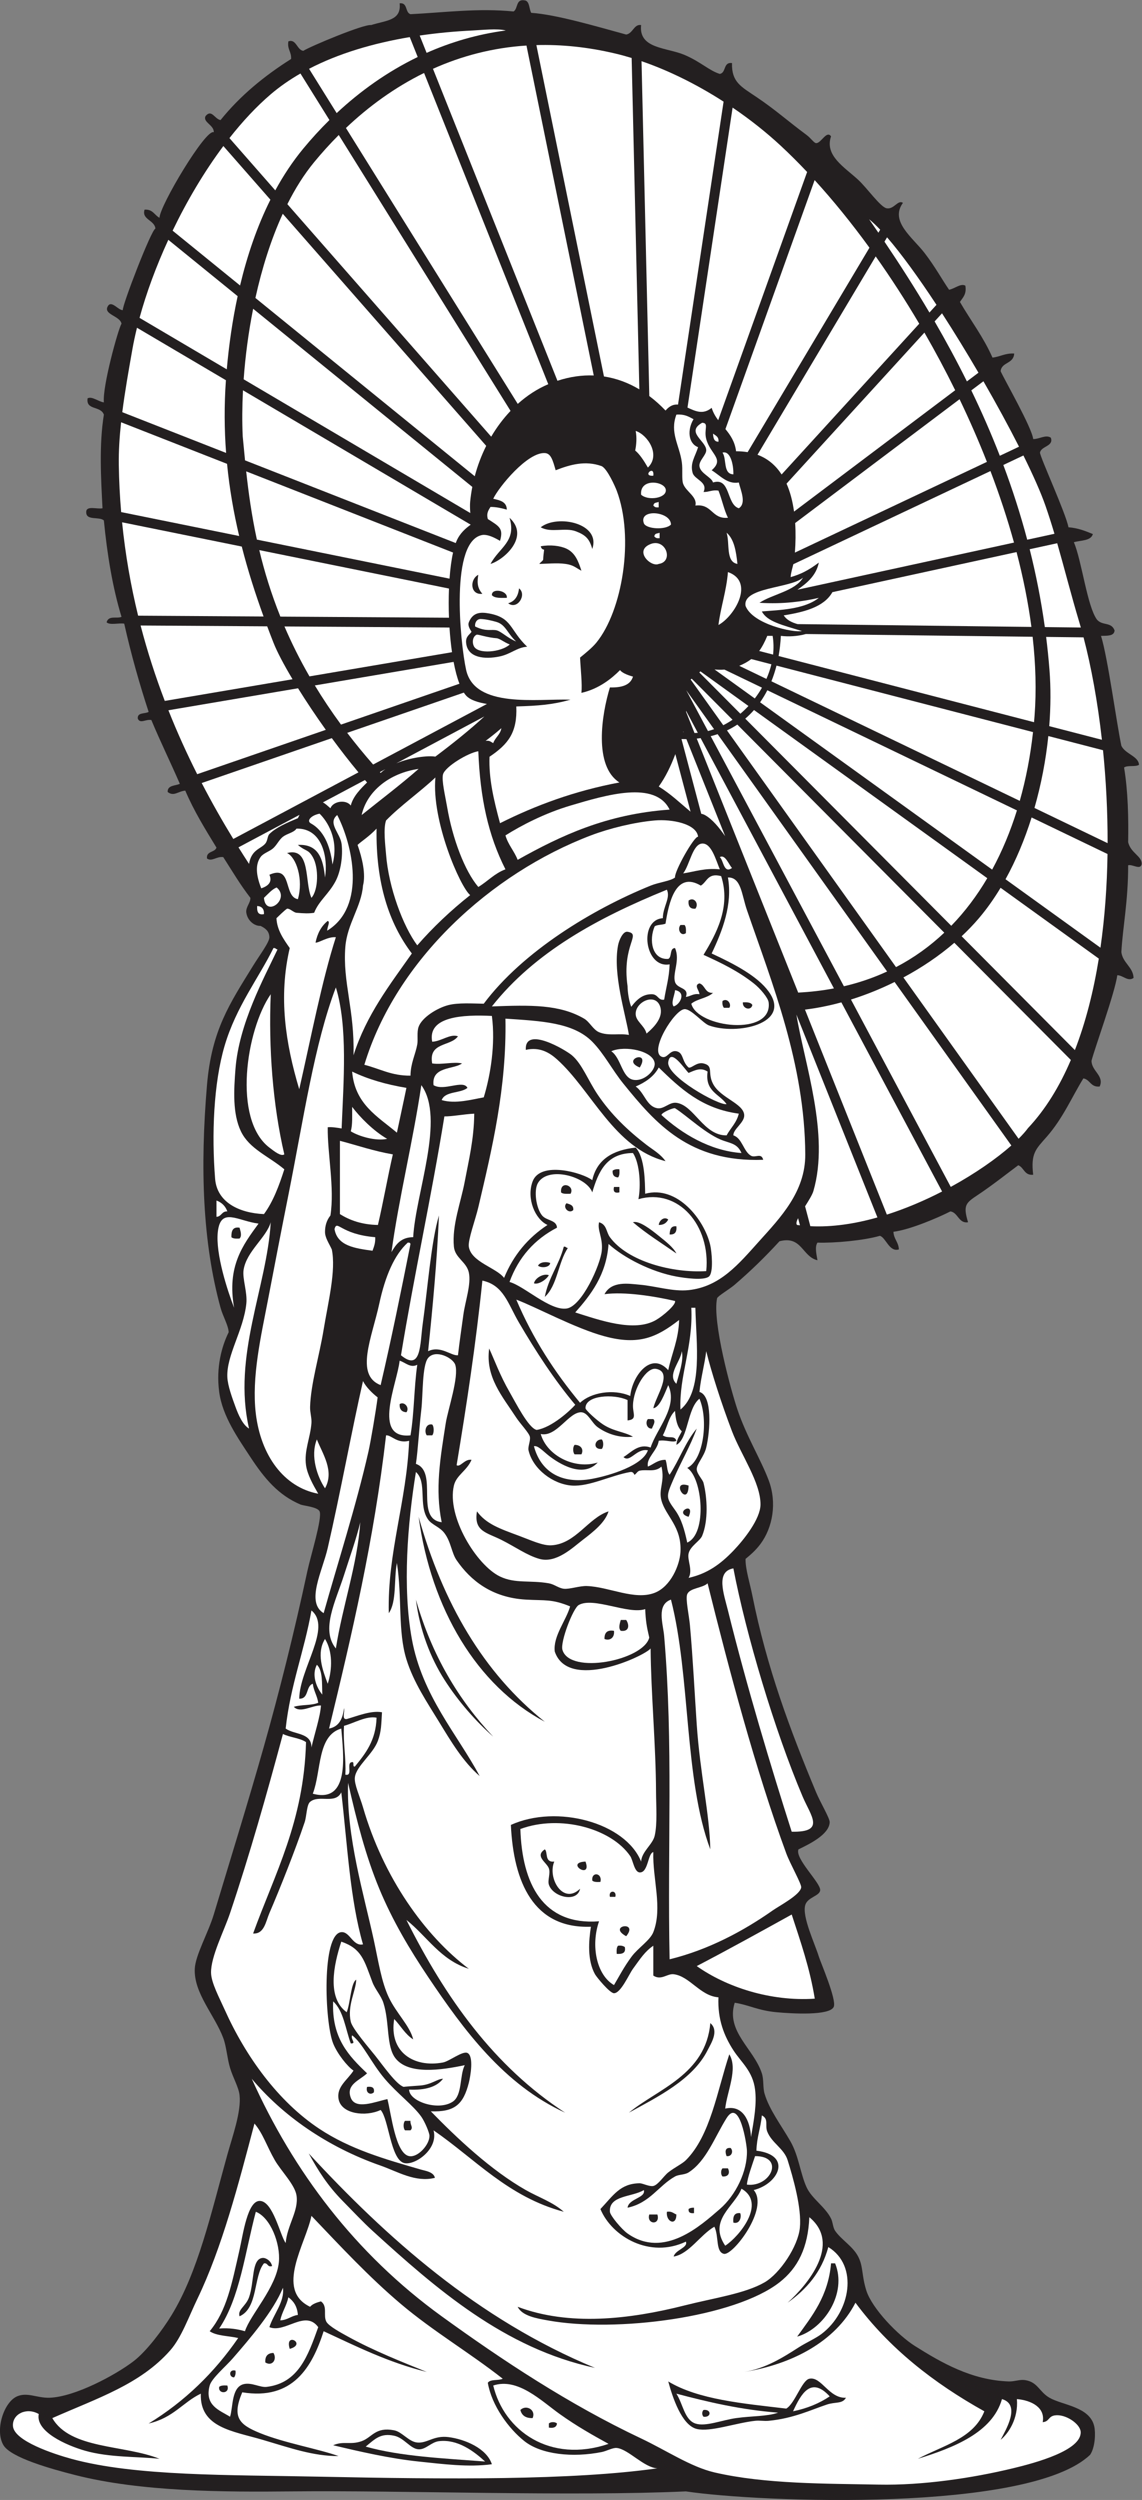<?xml version="1.0" encoding="UTF-8" standalone="no"?>
<svg
   xmlns:dc="http://purl.org/dc/elements/1.1/"
   xmlns:cc="http://creativecommons.org/ns#"
   xmlns:rdf="http://www.w3.org/1999/02/22-rdf-syntax-ns#"
   xmlns:svg="http://www.w3.org/2000/svg"
   xmlns="http://www.w3.org/2000/svg"
   viewBox="0 0 446.493 976.92"
   height="976.92"
   width="446.493"
   xml:space="preserve"
   id="svg2"
   version="1.1"><rect x="0" y="0" width="446.493" height="976.92" fill="#808080" stroke="none"/><defs
     id="defs6" /><g
     transform="matrix(1.333,0,0,-1.333,0,976.92)"
     id="g10"><g
       transform="scale(0.1)"
       id="g12"><path
         id="path14"
         style="fill:#231f20;fill-opacity:1;fill-rule:evenodd;stroke:none"
         d="m 1542.18,7326.91 c 11.62,-5.62 9.67,-24.82 15.93,-35.81 72.78,-4.87 188.3,-38.99 278.53,-63.66 19.82,3.18 22.76,31.34 43.77,27.85 -7.64,-70.13 74.84,-65.29 127.34,-87.54 47.05,-19.95 72.29,-46.18 103.45,-55.71 19.29,3.27 9.53,35.57 35.81,31.84 -1.57,-55.95 26.47,-69.03 71.63,-99.48 57.47,-38.74 89.46,-68.62 147.23,-111.42 12.43,-9.21 21.6,-23.59 27.86,-23.87 14.59,-0.66 30.72,38.66 43.77,19.89 -19.45,-56.43 39.2,-90.07 79.58,-127.33 26.24,-24.22 65.42,-80.32 83.56,-83.56 21.59,-3.87 32.74,25.93 47.75,15.92 -39.51,-54.18 28.38,-101.3 63.66,-147.24 30.73,-39.99 50.83,-77.34 71.62,-107.43 16.05,2.67 34.02,19.66 47.76,11.94 4.22,-25.46 -7.6,-34.85 -15.91,-47.75 31.67,-54.55 69.19,-103.23 95.49,-163.14 22.69,2.5 36.96,13.43 63.66,11.93 -1.68,-30.98 -36.96,-24.38 -39.78,-51.73 10.34,-23.66 91.82,-165.27 95.49,-198.96 18.08,-0.5 36.81,13.97 51.73,3.98 9.37,-25.47 -28.31,-24.27 -31.83,-43.77 0.86,-14.59 76.18,-178.42 83.57,-218.85 28.35,-2.16 49.98,-11.03 71.61,-19.9 -5.99,-20.53 -35.17,-17.89 -55.7,-23.87 23.37,-55.45 38.98,-187.9 67.64,-226.81 16.1,-19.04 42,-5.7 51.73,-31.84 -1.27,-17.3 -21.83,-15.29 -39.79,-15.92 19.68,-62.66 45.87,-257.17 59.69,-322.31 11.94,-24.45 50.29,-30.23 51.73,-55.7 -10.48,-6.77 -34.09,-0.41 -43.77,-7.96 11.73,-70.11 13.17,-149.77 11.94,-218.86 7.48,-31.8 40.14,-40.33 39.78,-63.67 -3.16,-19.43 -26.85,-0.26 -39.78,-3.97 0.23,-105.81 -16.13,-183 -19.9,-254.67 3.99,-31.73 34.75,-44.01 35.81,-75.6 -16.71,-11.79 -30.48,7.65 -47.74,7.95 -7.3,-52.67 -65.65,-212.13 -75.6,-250.68 -0.28,-30.13 38.31,-44.31 23.86,-75.61 -26.61,-2.74 -27.63,20.13 -47.74,23.88 -33.73,-54.52 -59.78,-116.83 -107.45,-171.1 -32.11,-36.57 -47.15,-48.28 -39.79,-111.42 -26.43,-2.55 -26.55,21.2 -43.77,27.86 -29.7,-21.97 -76.56,-59.16 -119.36,-87.54 -35,-23.22 -42.89,-29.99 -27.87,-79.59 -27.66,-4.43 -29.24,28.54 -51.72,31.84 -36.59,-18.65 -119.18,-53.97 -167.13,-59.69 0.86,-21.69 15.06,-30.04 15.93,-51.74 -28.28,-8.79 -38.06,34.88 -55.72,39.8 -48.51,-13.88 -133.49,-21.56 -183.03,-19.89 -8.9,-12.8 -2.19,-37.48 0,-51.74 -45.28,10.64 -45.54,72.86 -111.43,55.71 -43.12,-46.92 -83.36,-86.06 -131.31,-127.33 -16.05,-13.81 -48.99,-32.64 -51.73,-39.79 -14.55,-68.55 41.08,-270.97 59.7,-326.29 26.13,-77.73 68.11,-145.06 91.51,-206.91 25.1,-66.35 11.85,-139.04 -23.88,-187.01 -14.73,-19.81 -30.71,-32.95 -43.76,-43.77 -1,-28.38 12.74,-71.7 19.9,-107.46 42.18,-210.8 110.65,-394.01 187.02,-576.98 12.42,-29.76 40.16,-75.84 39.79,-87.54 -1.18,-36.13 -60.34,-64.47 -91.53,-79.57 -11.21,-26.79 64.55,-97.55 63.67,-119.39 -0.7,-17.46 -36.9,-20.39 -43.77,-43.77 -10,-34.04 28.23,-113.28 39.79,-151.19 5,-16.41 52.77,-126.49 43.77,-147.25 -11.54,-26.6 -122.59,-19.94 -167.13,-15.9 -55.43,5.02 -81.62,21.53 -123.35,27.86 -26.65,-84.54 55.89,-134.3 79.58,-206.92 6.2,-18.98 2.57,-41.42 7.96,-59.71 13.88,-47.01 48.34,-91.87 75.62,-139.25 24.93,-43.32 29.23,-95.081 47.74,-135.296 15.29,-33.223 54.48,-56.992 71.63,-91.524 5.56,-11.21 5.33,-26.113 11.93,-35.8 18.07,-26.543 51.62,-44.903 67.65,-75.606 15.15,-29.062 9.98,-55.625 23.87,-99.472 16.68,-52.618 92.69,-131.465 143.24,-163.164 76.92,-48.204 165.15,-99.688 274.57,-103.458 16.94,-0.566 32.1,6.368 47.74,3.985 37.6,-5.723 41.21,-34.082 71.64,-51.719 38.02,-22.051 118.05,-25.937 131.3,-83.574 4.38,-18.984 2.99,-61.152 -11.93,-83.555 C 3020.04,-37.324 2230.42,-7.5 2011.72,25.176 1676.88,9.98 1172.61,28.594 857.77,25.176 656.602,22.988 414.004,23.945 221.105,72.93 148.688,91.309 32.156,124.102 10.215,160.469 -15.691,203.379 10.852,286.758 50,303.73 c 30.461,13.165 58.32,-5.214 95.5,-3.984 73.887,2.442 193.25,66.348 246.711,107.422 38.078,29.258 85.125,92.148 111.414,135.293 77.176,126.641 114.789,295.312 163.148,469.549 14.875,53.6 41.332,126.27 35.809,175.08 -2.598,22.97 -19.023,50.33 -27.855,79.59 -8.426,27.89 -10.543,62.6 -19.891,87.54 -25.363,67.62 -86.75,131.54 -83.566,202.93 1.781,39.94 39.703,105.96 55.707,159.16 48.515,161.25 100.461,328.16 147.226,493.42 45.117,159.39 89.149,335.07 127.336,513.32 9.484,44.25 44.434,156.29 35.816,175.08 -6.093,13.28 -47.554,16.44 -55.71,19.9 -64.536,27.32 -105.34,75.39 -147.227,139.26 -35.934,54.78 -82.063,119.51 -91.527,190.99 -9.532,72.07 7.226,133.3 27.855,175.08 -1.074,20.31 -17,46.54 -23.871,71.64 -52.551,191.97 -60.312,409.28 -39.785,652.57 13.617,161.51 66.765,239.02 135.285,350.17 19.195,31.15 48.199,69.29 47.754,83.56 -0.582,18.38 -12.414,26.45 -26.059,33.18 -17.543,-0.92 -38.086,15.12 -41.59,38.45 -2.496,16.57 12.708,29 11.938,43.77 -31.277,40.7 -48.613,71.14 -79.582,119.37 -19.328,2.89 -33.52,-14.32 -47.746,-3.98 -2.512,22.41 22.898,16.89 27.851,31.84 -32.617,53.59 -65.808,106.62 -91.527,167.12 -22.027,-2.17 -33.375,-18.24 -51.719,-3.98 -0.488,20.37 22.137,17.65 35.805,23.87 -27.246,62.95 -57.078,123.31 -83.562,187.02 -17.446,3.01 -32.344,-12.06 -39.793,3.99 -1.973,19.21 21.054,13.43 31.835,19.89 -25.964,79.33 -50.589,164.8 -71.625,258.64 -16.015,2.56 -42.308,-5.17 -51.726,3.98 6.094,21.26 29.25,9.83 43.766,15.92 -25.946,85.47 -41.809,181.02 -51.727,282.52 -12.727,12.48 -51.773,-1.36 -51.73,23.87 -1.188,21.1 31.261,8.55 47.75,11.94 -4.625,89.24 -10.204,185.98 3.98,274.57 -9.855,26.68 -53.051,11.88 -47.75,47.74 12.922,6.91 31.363,-9.6 47.75,-11.93 -4.691,46.53 42.211,215.8 51.727,230.79 -4.641,23.44 -55.118,26.82 -39.793,51.73 10.816,17.57 30.871,-13.38 43.773,-11.94 -3.937,9.02 84.219,238.24 95.504,238.75 -2.324,25.38 -41.145,26.4 -31.836,55.71 24.285,1.74 28.906,-16.19 43.77,-23.87 0.593,35.32 136.738,263.26 159.164,250.68 1.543,21.21 -33.539,29.67 -23.875,47.75 17.734,21.02 26.449,-9.14 43.773,-11.94 57.406,71.25 128.066,129.26 206.914,179.07 1.414,21.31 -11.82,27.96 -7.961,51.72 23.199,8.08 25.086,-25.62 43.777,-27.85 19.458,12.64 177.075,78.71 198.955,75.6 44.38,13.99 89.06,12.8 83.56,63.67 24.31,3.09 15.54,-26.92 31.84,-31.83 100.29,4.98 198.04,18.3 302.41,7.95 13.92,8.63 5.33,39.77 35.81,31.83 v 0" /><path
         id="path16"
         style="fill:#ffffff;fill-opacity:1;fill-rule:evenodd;stroke:none"
         d="m 1864.5,6065.53 c 35.42,-11.78 74,-70.46 35.8,-107.44 -12.59,21.59 -24.28,39.21 -37.23,49.88 3.51,17.36 5.18,37.61 1.43,57.56 v 0" /><path
         id="path18"
         style="fill:#ffffff;fill-opacity:1;fill-rule:evenodd;stroke:none"
         d="m 1629.73,5950.13 c 42.21,16.49 87.5,29.49 135.29,11.94 16.46,-8.23 39.29,-59.8 43.77,-71.63 52.09,-137.76 16.89,-351.88 -59.69,-445.66 -12.24,-14.99 -32.26,-31.11 -47.74,-43.77 1.64,-35.8 6.65,-76.47 3.97,-103.46 52.01,11.82 89.57,42.91 113.3,66.78 4.7,-7.05 19.61,-14.15 37.9,-19.03 -7.53,-25.62 -33.71,-32.6 -67.64,-31.83 -24.24,-78.78 -48.2,-230.21 27.86,-278.54 -131.78,-24.75 -245.86,-67.17 -350.17,-119.38 -18.56,68.69 -33.26,131.26 -30.81,194.75 54.87,36.91 81.84,71.12 78.55,147.46 64.7,1.98 105.74,4.87 159.18,19.89 -98.21,3.39 -281.32,-26.59 -306.4,87.55 -17.42,79.27 -48.37,383.72 50.04,395.57 14.05,0.54 29.63,-5.96 49.44,-17.56 10.55,36.55 -2.01,42.43 -35.77,63.95 -3.28,12.61 -2.04,20.95 7.91,35.53 16.12,-0.15 30.66,-3.04 47.76,-7.96 -0.23,23.66 -21.25,27.65 -39.8,31.84 15.44,33.35 100.52,137.71 151.93,133.94 17.13,-1.25 22.68,-20.42 31.12,-50.38 z m -191.01,-274.56 c 39.11,11.64 116.62,79.97 55.71,135.29 21.23,-69.69 -30.29,-87.05 -55.71,-135.29 z m 147.24,107.44 c 29.92,-17.4 71.35,0.41 103.45,-11.94 28.32,-10.89 39.57,-22.03 47.75,-51.73 26.3,75.21 -101.73,102.46 -151.2,63.67 z m 0,-55.71 c 1.5,-5.14 3.53,-9.23 9.98,-9.94 -0.98,-7.81 -2.62,-20.3 -2.79,-29.31 -2.69,-5.4 -8.23,-7.35 -11.18,-12.48 33.16,0.99 61.51,3.98 86.22,-1.75 16.91,-3.92 25.35,-12.57 37.14,-18.14 -8.63,26.74 -17.91,52.27 -43.7,64.52 -18.39,8.73 -48.18,12.3 -75.67,7.1 z m -171.11,-139.27 c -17.6,19.45 -14.46,39.62 -11.93,55.7 -26.13,-13.6 -23.81,-60.24 11.93,-55.7 z m 75.6,-27.86 c 27.43,-20.52 55.64,25.83 31.84,43.77 -3.15,-30.49 -19.22,-39.98 -31.84,-43.77 z m -47.75,23.88 c 7.82,-9.42 26.39,-8.1 43.78,-7.96 3.58,21.39 -44.77,30.11 -43.78,7.96 z m -67.64,-79.59 c -3.46,-8.5 1.75,-18.21 7.96,-27.85 -5.68,-8.51 -17.45,-13.49 -15.92,-31.83 3.79,-45.28 55.15,-49.42 98.04,-40.54 33.34,6.9 50.72,26.58 81.02,28.6 -51.59,49.38 -43.47,84.72 -110.96,97.39 -26.16,4.91 -48.21,3.54 -60.14,-25.77 v 0" /><path
         id="path20"
         style="fill:#ffffff;fill-opacity:1;fill-rule:evenodd;stroke:none"
         d="m 1880.41,5878.5 c -4.49,49.69 69.71,39.78 72.44,14.33 2.66,-24.74 -52.29,-32.99 -72.44,-14.33 v 0" /><path
         id="path22"
         style="fill:#ffffff;fill-opacity:1;fill-rule:evenodd;stroke:none"
         d="m 1967.95,5790.96 c -15.37,-16.66 -73.37,-13.4 -79.58,3.99 -15.59,43.59 79.47,35.09 79.58,-3.99 v 0" /><path
         id="path24"
         style="fill:#ffffff;fill-opacity:1;fill-rule:evenodd;stroke:none"
         d="m 2131.09,5767.09 c 22.21,-18.91 27.91,-54.32 31.85,-91.52 -35.21,5.91 -21.77,60.47 -31.85,91.52 v 0" /><path
         id="path26"
         style="fill:#ffffff;fill-opacity:1;fill-rule:evenodd;stroke:none"
         d="m 1912.25,5735.25 c 42.65,11.84 62.95,-53.24 19.89,-59.68 -23.4,-10.87 -76.5,41.38 -19.89,59.68 v 0" /><path
         id="path28"
         style="fill:#ffffff;fill-opacity:1;fill-rule:evenodd;stroke:none"
         d="m 2135.08,5651.7 c 79.74,-28.2 19.61,-129.25 -27.85,-155.19 6.91,54.11 23.28,98.74 27.85,155.19 v 0" /><path
         id="path30"
         style="fill:#ffffff;fill-opacity:1;fill-rule:evenodd;stroke:none"
         d="m 1470.56,5194.09 c -3.22,-19.33 -18.06,-27.04 -23.88,-43.77 -7.29,3.31 -9.82,8.37 -22.36,6.45 13.08,10.21 27.39,20.72 46.24,37.32 v 0" /><path
         id="path32"
         style="fill:#ffffff;fill-opacity:1;fill-rule:evenodd;stroke:none"
         d="m 1482.5,4780.26 c -31.97,-11.8 -52.23,-35.31 -79.58,-51.72 -39.9,46.8 -75.65,141.39 -91.53,234.76 -5.38,31.63 -16.74,78.37 -11.94,95.5 6.32,22.49 73.19,62.97 103.47,67.65 5.25,-137.49 29.23,-247.13 79.58,-346.19 v 0" /><path
         id="path34"
         style="fill:#ffffff;fill-opacity:1;fill-rule:evenodd;stroke:none"
         d="m 1963.98,4955.35 c -184.66,-12.99 -319.01,-76.26 -445.67,-147.24 -10,25.82 -27.79,43.84 -35.81,71.63 45.39,28.54 113.8,64.63 191,87.54 103.86,30.84 248.41,74.21 290.48,-11.93 v 0" /><path
         id="path36"
         style="fill:#ffffff;fill-opacity:1;fill-rule:evenodd;stroke:none"
         d="m 774.203,4696.7 c 11.621,10.91 23.492,25.06 37.184,30.41 41.179,-34.18 -32.516,-89.54 -37.184,-30.41 v 0" /><path
         id="path38"
         style="fill:#ffffff;fill-opacity:1;fill-rule:evenodd;stroke:none"
         d="m 754.313,4672.82 c 13.578,-1.01 20.667,-8.51 19.89,-23.87 -18.25,-3.66 -20.769,8.4 -19.89,23.87 v 0" /><path
         id="path40"
         style="fill:#ffffff;fill-opacity:1;fill-rule:evenodd;stroke:none"
         d="m 794.105,4414.18 c -6.593,-157.1 5.844,-324.27 39.797,-469.54 -9.742,-6.84 -29.593,9.06 -43.773,19.9 -108.121,82.61 -68.531,344.75 3.976,449.64 v 0" /><path
         id="path42"
         style="fill:#ffffff;fill-opacity:1;fill-rule:evenodd;stroke:none"
         d="m 1442.7,4350.51 c 10.85,-82.62 -3.94,-173.67 -23.87,-238.75 -35.3,-6.2 -82.99,-19.94 -123.35,-7.96 10.25,26.89 55.18,19.1 75.6,35.81 -12.47,25.04 -68.7,-10.68 -99.48,7.96 -6.39,55.47 59.14,45.56 83.56,63.67 -24.62,5.77 -58.56,-4.35 -87.54,0 -11.31,63.04 54.27,49.2 75.6,79.58 -22.92,8.26 -48.69,-14.9 -75.6,-15.91 -14.12,74.68 90.97,79.64 175.08,75.6 v 0" /><path
         id="path44"
         style="fill:#ffffff;fill-opacity:1;fill-rule:evenodd;stroke:none"
         d="m 1032.86,4187.37 c 46.43,-22.55 100.05,-37.9 159.16,-47.76 -8.99,-44.06 -18.76,-87.35 -27.86,-131.31 -56.21,47.25 -123.47,83.45 -131.3,179.07 v 0" /><path
         id="path46"
         style="fill:#ffffff;fill-opacity:1;fill-rule:evenodd;stroke:none"
         d="m 1032.86,4083.91 c 22.1,-29.45 62.18,-70.53 102.68,-93.71 -32.65,-7.4 -83.04,7.22 -106.67,22.09 5.56,19.64 3.88,46.51 3.99,71.62 v 0" /><path
         id="path48"
         style="fill:#ffffff;fill-opacity:1;fill-rule:evenodd;stroke:none"
         d="m 997.043,3984.43 c 51.437,-13.55 99.677,-30.3 155.187,-39.79 -15.61,-67.96 -27.91,-139.23 -43.77,-206.91 -46.86,0.89 -82.04,13.46 -111.417,31.82 0,71.63 0,143.26 0,214.88 v 0" /><path
         id="path50"
         style="fill:#ffffff;fill-opacity:1;fill-rule:evenodd;stroke:none"
         d="m 1856.53,3948.63 c 20.81,-31.51 23.28,-98.82 15.93,-135.3 117.87,33.45 212.26,-77.69 198.96,-210.89 -98.45,-6.09 -230.01,27.76 -282.53,99.47 -11.21,15.31 -8.79,37.02 -31.83,43.77 -5.78,-23.66 11.74,-44.98 7.96,-83.55 -4.06,-41.43 -58.36,-162.77 -103.02,-169.34 -49.02,-7.22 -124.97,66.43 -167.57,77.82 26.6,72.87 73.77,125.19 139.28,159.16 -1.29,23.12 -30.6,19.84 -43.78,35.81 -17.45,21.13 -25.06,73.56 -11.93,95.5 30.1,50.28 142.5,18.72 159.16,-27.85 17.84,60.41 41.53,114.98 119.37,115.4 z m -59.67,-51.74 c -1.04,-12.97 4.71,-19.14 15.91,-19.89 4.59,4.7 4.5,14.06 3.98,23.87 -9.23,1.27 -15.27,-0.64 -19.89,-3.98 z m -151.22,-63.66 c 5.13,-5.48 17.29,-3.94 27.86,-3.99 13.63,23.97 -31.39,40.24 -27.86,3.99 z m 171.11,0 c 0,5.3 0,10.6 0,15.91 -5.31,0 -10.61,0 -15.92,0 -3.1,-13.7 2.22,-19 15.92,-15.91 z m -135.29,-51.73 c 1.42,14.68 -9.91,16.63 -19.9,19.89 -12.62,-12.31 7.59,-32.52 19.9,-19.89 z m 250.68,-43.77 c 14.87,-0.29 22.78,6.39 27.86,15.91 -11.91,9.92 -26.82,-2.65 -27.86,-15.91 z m 0,-31.84 c -22.82,18.49 -57.78,45.67 -75.61,39.79 39.3,-33.65 84.43,-61.48 127.35,-91.52 -8.85,17.89 -31.38,35.23 -51.74,51.73 z m 31.84,3.98 c 15.82,-1.23 21.53,7.64 19.9,23.88 -16.58,1.99 -19.11,-10.08 -19.9,-23.88 z m -366.09,-183.03 c 37.02,33.26 39.16,101.42 67.65,143.24 -5.09,0.21 -5.52,5.1 -11.94,3.98 -13.91,-53.73 -44.95,-90.35 -55.71,-147.22 z m -19.89,91.52 c 9.82,-7.85 34.75,-5.31 35.81,7.95 -11.08,4.43 -29.81,3.42 -35.81,-7.95 z m -11.94,-51.74 c 12.85,-4.55 36.21,10.33 43.77,23.87 -14.15,5.86 -39.85,-6.68 -43.77,-23.87 v 0" /><path
         id="path52"
         style="fill:#ffffff;fill-opacity:1;fill-rule:evenodd;stroke:none"
         d="m 758.285,3741.7 c -46.355,-63.38 -93.152,-125.57 -71.621,-246.7 -18.434,47.3 -55.172,157.85 -47.742,222.83 8.391,73.5 58.266,31.62 119.363,23.87 z m -79.574,-39.79 c 4.703,-4.58 14.062,-4.5 23.871,-3.98 7.898,7.83 2.535,22.73 0,31.84 -20.477,3.23 -24.336,-10.15 -23.871,-27.86 v 0" /><path
         id="path54"
         style="fill:#ffffff;fill-opacity:1;fill-rule:evenodd;stroke:none"
         d="m 1100.49,3701.91 c 0.96,-16.86 -3.65,-28.17 -7.95,-39.78 -51.11,7.24 -103.032,13.68 -111.411,63.66 8.148,28.85 15.879,-15.34 119.361,-23.88 v 0" /><path
         id="path56"
         style="fill:#ffffff;fill-opacity:1;fill-rule:evenodd;stroke:none"
         d="m 2322.1,1959.04 c -60.57,189.44 -131.94,426.25 -187.02,648.6 -12.17,49.1 -36.49,114.18 15.92,123.36 37.32,-194.52 120.93,-475.12 202.93,-668.5 24.51,-57.81 68.2,-105.51 -31.83,-103.46 v 0" /><path
         id="path58"
         style="fill:#ffffff;fill-opacity:1;fill-rule:evenodd;stroke:none"
         d="m 2075.38,2687.23 c 62.92,-253.4 140.89,-547.58 230.8,-791.84 11.12,-30.21 44.91,-89.55 43.78,-99.49 -2.5,-21.72 -64.05,-53.93 -83.57,-67.64 -85.85,-60.27 -188.43,-115.37 -302.41,-143.26 -6.72,336.27 11.15,627.93 -15.92,947.03 -3.11,36.72 -23.42,91.92 19.89,107.44 57.66,-224.86 38.37,-526.68 115.4,-732.15 -1.87,102.99 -29.94,221.66 -39.8,366.08 -6.11,89.73 -10.86,189.3 -19.89,290.47 -2.68,30.09 -13.62,78.02 -7.96,91.52 7.87,18.75 44.86,17.44 59.68,31.84 v 0" /><path
         id="path60"
         style="fill:#ffffff;fill-opacity:1;fill-rule:evenodd;stroke:none"
         d="m 1892.36,2611.62 c 1.64,-34.06 3.92,-49.61 11.93,-83.55 -16.93,-66.92 -233.41,-109.75 -254.66,-35.82 -6.71,23.32 31.1,121.83 47.75,131.32 43.47,24.73 145.8,-28.67 194.98,-11.95 z m -71.63,-63.65 c 26.35,-3.52 24.97,18.57 15.91,31.82 -5.3,0 -10.62,0 -15.91,0 -2.54,-9.11 -7.9,-24.01 0,-31.82 z m -47.75,-23.89 c 13.84,-6.17 30.53,2.25 27.85,23.89 -20.71,3.46 -28.23,-6.27 -27.85,-23.89 v 0" /><path
         id="path62"
         style="fill:#ffffff;fill-opacity:1;fill-rule:evenodd;stroke:none"
         d="m 1916.22,1899.36 c -2.61,-78.23 27.81,-163.52 0,-234.77 -9.33,-23.91 -45.02,-46.46 -63.66,-71.62 -22.59,-30.51 -36.22,-57.36 -51.73,-83.56 -50.92,29.38 -68.67,115.04 -43.77,187.02 -164.93,-12.76 -225.81,110.37 -230.79,270.56 117.25,43.11 267.08,1.45 322.3,-79.57 7.98,-11.7 11.85,-47.24 27.86,-47.75 25.23,-0.8 23.25,55.86 39.79,59.69 z m -306.39,-47.74 c 5.26,-14.67 -4.19,-34.82 0,-47.75 12.02,-37.11 83.72,-53.83 91.53,-11.96 -49.94,-48.51 -96.28,31.18 -75.62,79.59 -29.62,-3.32 -18,28.5 -27.85,35.82 -30.51,-20.33 5.6,-38.06 11.94,-55.7 z m 107.44,19.88 c -62.43,-2.75 20.31,-55.09 0,0 z m 19.89,-55.7 c 4.7,-4.59 14.07,-4.51 23.88,-3.98 6.41,27.14 -27.21,30.84 -23.88,3.98 z m 51.73,-47.75 c 5.31,0 10.61,0 15.91,0 5.32,20.27 -21.21,20.27 -15.91,0 z m 47.75,-115.39 c 38.13,46.52 -56.7,30.93 0,0 z m -27.85,-51.74 c 15.47,-0.88 27.54,1.64 23.87,19.9 -4.61,3.34 -10.67,5.25 -19.89,3.98 -4.59,-4.7 -4.51,-14.08 -3.98,-23.88 v 0" /><path
         id="path64"
         style="fill:#ffffff;fill-opacity:1;fill-rule:evenodd;stroke:none"
         d="m 2389.75,1469.61 c -131.28,-8.71 -260.11,34.59 -346.2,95.51 94.11,49.14 186.33,100.17 278.55,151.19 25.73,-79.04 53.02,-156.54 67.65,-246.7 v 0" /><path
         id="path66"
         style="fill:#ffffff;fill-opacity:1;fill-rule:evenodd;stroke:none"
         d="m 1784.91,164.453 c -172.08,-58.008 -306.28,38.242 -338.23,171.094 71.95,23.906 140.96,-45.059 194.98,-83.555 50.8,-36.211 96.58,-61.777 143.25,-87.539 z m -258.64,99.473 c 3.91,-15.977 15.39,-24.395 35.81,-23.887 10.93,23.281 -18.13,40.938 -35.81,23.887 z m 83.56,-39.785 c 0,-3.985 0,-7.969 0,-11.934 14.31,-2.383 22.44,1.426 23.88,11.934 -5.09,5.429 -18.79,5.429 -23.88,0 v 0" /><path
         id="path68"
         style="fill:#ffffff;fill-opacity:1;fill-rule:evenodd;stroke:none"
         d="m 1422.81,112.715 c -121.92,9.414 -247.75,14.883 -350.17,43.769 27.34,22.442 43.63,40.352 83.57,31.836 29.12,-6.191 47.5,-38.632 71.62,-39.785 21.35,-1.035 36.75,21.172 59.69,23.867 55.36,6.524 103.3,-30.312 135.29,-59.687 v 0" /><path
         id="path70"
         style="fill:#ffffff;fill-opacity:1;fill-rule:evenodd;stroke:none"
         d="m 2355.27,5635.34 c -22.93,-39.42 -90.43,-48.63 -127.67,-73.73 70.24,-4.54 128.42,4.15 174.08,14.48 -43.4,-34.19 -115.38,-35.49 -167.13,-39.79 15.2,-29.94 61.23,-40.09 117.4,-57.48 -23.79,-5.52 -143.75,19.54 -165.14,73.4 -10.14,55.32 131.7,51.45 168.46,83.12 v 0" /><path
         id="path72"
         style="fill:#ffffff;fill-opacity:1;fill-rule:evenodd;stroke:none"
         d="m 2126.93,4877.45 c -18.1,25.77 -37.72,49.94 -59.5,61.98 -3.47,1.91 -7.01,2.98 -10.61,3.64 l -57.97,219.1 c 4.84,-0.15 9.66,-0.24 14.38,-0.2 l 113.7,-284.52 z m 139.23,587.22 c 3,-18.26 3.3,-36.67 1.31,-54.87 l -40.75,10.56 c 8.92,12.11 16.35,26.55 23.76,44.31 3.97,0 11.7,0 15.68,0 z m -3.66,-83.32 c -3.52,-14.61 -8.47,-28.96 -14.6,-42.84 l -79.64,38.32 c 14.01,5.85 25.51,12.28 35.29,19.79 l 58.95,-15.27 z m -27.62,-68.51 c -6.31,-11.01 -13.38,-21.61 -21.07,-31.69 l -118.06,85.08 c 9.25,-0.98 19.09,-1.23 29.05,-0.43 l 110.08,-52.96 z m -39.67,-53.74 c -7.5,-8.06 -15.41,-15.65 -23.66,-22.7 l -120.4,121.01 c 1.11,1.08 2.16,2.16 3.17,3.22 l 140.89,-101.53 z m -46.69,-40.33 c -8.86,-6.02 -17.93,-11.38 -27.13,-16.04 l -95.8,134.1 c 1.07,0.7 2.16,1.43 3.28,2.2 l 119.65,-120.26 z m -54.14,-27.69 c -5.96,-2.12 -11.92,-3.94 -17.85,-5.46 l -63.78,119.69 81.63,-114.23 z m -47.68,-10.67 c -3.22,-0.28 -6.43,-0.47 -9.61,-0.57 l -24.79,62.07 c 0.02,0.98 0.06,1.95 0.08,2.93 l 34.32,-64.43 z m -41.61,1.94 c -0.44,0.09 -0.88,0.17 -1.32,0.26 0.17,0.59 0.34,1.18 0.51,1.77 l 0.81,-2.03 z m 20.37,-233.16 c -31.91,26.39 -57.39,51.58 -93.32,73.8 20.01,27.87 35.57,60.19 48.64,95.01 l 44.68,-168.81 z m 18.11,214.43 c 3.83,0.39 7.63,0.82 11.37,1.34 l 390.97,-733.73 c -33.35,-6.32 -68.28,-10.45 -104.78,-12.3 l -297.56,744.69 z m 40.95,7 c 6.94,1.72 13.68,3.7 20.25,5.9 l 497.09,-695.73 c -39.29,-18.2 -81.51,-32.77 -126.66,-43.32 l -390.68,733.15 z m 47.75,16.89 c 10.66,5.02 20.79,10.72 30.37,17.06 l 606.95,-610.03 c -41.84,-39.51 -88.95,-73.54 -141.52,-100.92 l -495.8,693.89 z m 53.61,34.49 c 9.17,7.79 17.71,16.26 25.68,25.3 l 684.14,-493.01 c -30.09,-50.99 -65.24,-97.91 -105.64,-139.52 L 2185.88,5222 Z m 43.51,47.92 c 7.84,11.12 14.93,22.92 21.26,35.33 l 732.06,-352.23 c -19.08,-61.07 -43.21,-119.4 -72.7,-173.57 l -680.62,490.47 z m 33.18,61.54 c 5.91,14.69 10.91,30.06 14.96,46 l 752.38,-194.86 c -7.62,-68.93 -20.48,-136.69 -38.89,-201.65 l -728.45,350.51 z m 21.06,74.16 c 3.45,19.08 5.67,38.83 6.64,59.05 21.82,-2.69 47.84,-1.7 73.32,5.4 l 665.12,-8 c 9.02,-79.97 11.3,-157.84 5.65,-232.17 -0.45,-6.11 -0.97,-12.22 -1.52,-18.32 l -749.21,194.04 z m 55.58,93.52 c -18.2,5.12 -32.32,12.75 -40.55,25.55 58.44,9.56 117.84,23.76 142.8,68.11 l 540.1,117.51 c 19.37,-74.03 34.12,-147.49 43.63,-219.41 l -685.98,8.24 z m -0.37,100.78 c 28.8,19.79 55.03,41.6 62.84,79.63 -31.25,-23.58 -54.45,-34.7 -82.79,-42.67 0.95,12.8 5,25.78 8.01,37.92 l 578.13,273.02 c 26.54,-69.71 49.77,-139.89 69.06,-209.69 l -635.25,-138.21 z m -7.34,108.87 c 2.07,28.31 2.64,57.79 0.77,86.7 l 482.14,362.89 c 29,-60.38 55.87,-121.79 80.22,-183.65 L 2331.5,5708.79 Z m -2.55,120.21 c -4.03,29.29 -11.02,57.25 -22,81.94 l 404.39,442.77 c 31.7,-54.94 61.89,-111.45 90.25,-168.98 L 2328.95,5829 Z m -36.45,108.8 c -16.86,26.02 -39.87,46.36 -70.72,57.78 l 346.67,581.48 c 44.28,-62.47 87.11,-128.58 127.69,-197.31 L 2292.5,5937.8 Z m -99.69,65.4 c -10.54,1.76 -21.8,2.69 -33.85,2.64 -3.58,28.51 -16.78,47.38 -31.23,65 l 261.62,729.93 c 54.59,-59.79 108.6,-126.4 160.79,-198.21 L 2192.81,6003.2 Z m -86.31,93.7 c -7.87,10.6 -14.8,22.17 -19.18,36.27 -25.75,-21.41 -48.62,-9.3 -70.87,0.69 l 132.31,879.43 c 51.42,-34.91 99.33,-72.95 141.51,-112.14 25.67,-23.85 51.39,-49.49 77.03,-76.62 L 2106.5,6096.9 Z m -117.83,45.77 c -11.99,1.08 -24.09,-2.83 -36.63,-17.46 -14.96,15.7 -30.84,29.94 -47.59,42.48 l -22.82,981.67 c 82.26,-28.22 164.73,-69.77 240.66,-118.59 l -133.62,-888.1 z m -113.46,44.63 c -32.07,19.12 -66.82,32.21 -103.75,37.84 l -198.22,971.39 c 73.02,2.06 150.23,-5.53 231.56,-24.81 15.88,-3.75 31.84,-8.09 47.83,-12.97 l 22.58,-971.45 z m -133.71,40.72 c -33.95,1.39 -69.56,-3.45 -106.46,-15.54 l -365.13,914.57 c 83.11,37.29 174.62,61.74 274.23,68.15 l 197.36,-967.18 z m -133.43,-25.59 c -32.08,-13.59 -62.23,-33.23 -89.5,-57.71 l -503.92,808.79 c 66.81,63.3 143.3,119.13 229.16,161.29 l 364.26,-912.37 z m -110.61,-78.23 c -21.26,-22.34 -40.36,-47.75 -56.76,-75.59 l -597.829,681.6 c 22.922,45.65 49.043,87.33 78.567,123.18 22.503,27.34 46.566,53.97 72.113,79.56 L 1497.46,6124.2 Z m -71.41,-102.54 c -13.96,-27.89 -25.32,-57.77 -33.6,-89.05 l -643.333,522.63 c 19.074,86.48 45.578,171.24 80.215,246.77 l 596.718,-680.35 z m -40.75,-120.32 c -2.71,-14.04 -4.82,-28.29 -6.26,-42.73 -0.97,-9.77 -0.61,-21.27 0.35,-33.9 l -664.726,392.08 c 4.793,66.85 13.949,137.06 27.82,206.76 L 1385.3,5901.34 Z m -4.75,-110.73 c -14.25,-10.28 -31.38,-24.55 -41.3,-47.4 -0.89,-2.02 -1.73,-4.21 -2.55,-6.46 l -618.016,242.43 c -2.469,24.4 -4.645,47.89 -6.797,70.43 -1.903,41.9 -1.688,87.37 0.773,134.95 l 667.89,-393.95 z m -51.76,-81.67 c -4.77,-21.53 -8.21,-47.74 -10.31,-76.54 l -565.019,114.47 c -15.469,71.39 -24.629,138.35 -31.391,200.06 l 606.72,-237.99 z m -11.94,-105.58 c -1.1,-27.51 -1.1,-56.54 0.01,-85.5 l -494.516,3.27 c -27.242,67.76 -47.051,132.92 -61.864,194.96 l 556.37,-112.73 z m 1.49,-114.28 c 1.62,-24.94 4.09,-49.38 7.39,-72.3 l -418.027,-70.86 c -28.762,49.89 -52.93,98.73 -73.363,146.35 l 484,-3.19 z m 12.07,-100.7 c 4.61,-24.48 10.32,-46.34 17.14,-64.03 l -347.38,-119.76 c -28.486,38.79 -53.947,77.07 -76.775,114.8 l 407.015,68.99 z m 30.01,-90.04 c 2.15,-3.27 4.37,-6.23 6.68,-8.75 12.14,-13.28 35.94,-20.41 61.1,-24.53 l -333.77,-177.58 c -27.4,31.25 -52.71,62.23 -76.13,92.92 l 342.12,117.94 z m 60.27,-69.87 c -41.68,-38.59 -93.47,-80.02 -143.9,-117.83 -21.49,3.58 -71.99,-2.01 -114.41,-19.6 l 258.31,137.43 z M 1130.35,5074 c -5.05,-3.48 -9.74,-7.21 -13.94,-11.22 -0.78,0.86 -1.53,1.71 -2.31,2.58 l 16.25,8.64 v 0" /><path
         id="path74"
         style="fill:#ffffff;fill-opacity:1;fill-rule:evenodd;stroke:none"
         d="m 2361.05,4369.09 c 35.09,4.21 70.89,11.39 106.68,21.2 l 295.46,-554.47 c -50.78,-26.17 -105.74,-49.77 -162.02,-67.71 l -240.12,600.98 z m -877.64,2870.29 c -83.39,-11.09 -160.83,-34 -232.14,-65.64 l -20.29,50.79 c 51.13,7.47 103.45,12.32 156.02,14.85 23.4,1.12 73.15,6.5 96.41,0 z m -258.29,-77.77 c -89.49,-43.27 -168.87,-100.27 -237.671,-164.45 l -80.945,129.91 c 86.293,44.83 187.726,74.88 295.316,92.89 l 23.3,-58.35 z m -258.897,-184.8 c -27.332,-26.93 -52.887,-54.95 -76.618,-83.62 -31.152,-37.64 -58.398,-78.84 -82.195,-122.55 l -134.426,153.27 c 38.395,48.86 79.071,92.54 121.121,128.44 26.415,22.56 55.618,42.8 87.11,60.9 l 85.008,-136.44 z M 793.125,6743.29 c -39.352,-78.61 -68.246,-164.33 -89.008,-251.49 l -197.812,160.7 c 42.215,87.62 92.836,173.16 148.832,248.12 l 137.988,-157.33 z m -96.109,-282.8 c -15.532,-72.05 -25.727,-144.61 -31.864,-214.5 l -255.875,150.92 c 20.047,73.38 48.871,151.54 84.407,228.77 l 203.332,-165.19 z m -34.399,-246.41 c -5.234,-73.77 -4.668,-144.69 0.531,-213.12 l -304.464,119.43 c 7.871,61.98 19.089,124.66 29.543,183.89 3.636,20.6 8.191,41.88 13.535,63.66 l 260.855,-153.86 z m 3.321,-245.13 c 7.16,-73.2 19.5,-143.57 35.566,-211.55 l -346.145,70.13 c -3.851,45.31 -6.214,91.47 -6.921,138.52 -0.602,40 2.109,82.07 6.75,124.79 l 310.75,-121.89 z m 43.171,-242.45 c 18.043,-70.72 39.934,-138.9 63.942,-205.05 l -367.946,2.43 c -21.382,87.48 -37.464,178.7 -46.984,273.72 l 350.988,-71.1 z m 74.586,-233.89 c 6.024,-16.06 12.145,-32 18.368,-47.83 10.398,-26.46 30.128,-64.04 55.964,-107.28 l -374.73,-63.52 c -27.07,70.83 -50.996,144.51 -70.91,221.07 l 371.308,-2.44 z m 90.453,-181.57 c 23.875,-38.41 51.676,-80.11 81.457,-121.81 l -377.23,-130.05 c -30.262,60.08 -58.641,122.54 -84.426,187.41 l 380.199,64.45 z m 99.082,-146.18 c 25.325,-34.52 51.73,-68.59 78.13,-100.29 l -367.079,-195.3 c -32.117,52.54 -63.203,107.21 -92.664,164.03 l 381.613,131.56 z m 97.16,-122.75 c 2.09,-2.41 4.16,-4.81 6.24,-7.18 -17.71,-17.37 -41.14,-40.25 -47.76,-67.65 -14.43,18.99 -52.077,12.56 -59.686,-7.95 -8.426,7.29 -15.098,13.47 -21.942,17.25 l 123.148,65.53 z M 878.551,4940.04 c -1.617,-3.13 -3.223,-6.43 -4.867,-9.88 -32.594,-13.42 -65.454,-28.01 -83.555,-46.44 -6.262,-6.37 -4.586,-18.98 -11.941,-27.86 -13.348,-16.11 -40.852,-17.51 -47.754,-59.69 -10.411,15.98 -20.739,32.17 -30.985,48.57 l 179.102,95.3 z M 2495.92,4398.57 c 43.36,13.56 86.44,30.89 127.95,51.43 l 342.45,-479.3 c -43.21,-38.17 -105.46,-81.93 -177.71,-121.4 l -292.69,549.27 z m 153.8,64.74 c 53.94,28.89 104.71,63.19 149.36,101.59 l 341.78,-343.51 c -32.9,-77.06 -74.32,-145.05 -125.63,-199.62 -7,-9.5 -16.32,-20.03 -27.68,-31.29 l -337.83,472.83 z m 170.83,120.82 c 18.15,16.96 35.13,34.61 50.66,52.88 23.06,27.11 44.23,57.04 63.55,89.14 l 288.06,-207.59 c -15.43,-95.4 -38.34,-186.37 -70.16,-268.22 l -332.11,333.79 z m 128.69,167.05 c 30.86,55.75 56.4,117.16 76.5,181.12 l 222.65,-107.12 c -1.36,-92.39 -7.89,-185.19 -20.7,-274.67 l -278.45,200.67 z m 84.88,209.03 c 19.83,69.11 33.44,140.63 40.69,210.77 l 160.37,-41.53 c 8.78,-87.34 13.66,-179.45 13.46,-272.46 l -214.52,103.22 z m 43.36,239.81 c 4.5,57.03 4.75,112.78 0.66,165.18 -2.54,32.54 -5.84,64.66 -9.8,96.4 l 109.7,-1.32 c 22.52,-85.66 41.36,-188.54 53.91,-300.26 l -154.47,40 z m -12.92,290.41 c -10.9,78.52 -25.95,154.58 -44.46,228.26 l 80.73,17.56 c 21.26,-74.06 40.61,-150.92 64.85,-231.79 1.5,-5.01 2.98,-10.14 4.46,-15.3 l -105.58,1.27 z m -51.65,256.14 c -20.03,75.53 -43.65,148.53 -70.11,219.09 l 58.89,27.81 c 28.67,-57.95 51.23,-108.76 64.51,-146.8 9.5,-27.23 18.23,-54.79 26.55,-82.74 l -79.84,-17.36 z m -80.39,246.05 c -25.66,66.04 -53.74,129.92 -83.63,191.7 l 35.52,26.73 c 38.38,-66.56 74.18,-132.33 104.39,-191.85 l -56.28,-26.58 z m -96.54,218 c -30.11,60.64 -61.88,119.24 -94.69,175.87 l 21.68,23.74 c 35.92,-55.55 72.28,-114.87 106.91,-174.11 l -33.9,-25.5 z m -109.91,201.89 c -42.85,72.47 -87.25,141.67 -131.86,207.76 l 7.6,12.75 c 42.32,-48.84 92.83,-118.75 144.92,-197.9 l -20.66,-22.61 z m -149.71,234.01 c -9.1,13.29 -18.18,26.48 -27.27,39.52 9.91,-7.97 20.81,-18.34 32.53,-30.69 l -5.26,-8.83 z m -2.84,-2886.73 c -65.94,-18.64 -133.02,-28.86 -196.73,-25.72 l -15.45,58.39 c 10.57,16.72 21.17,33.56 24.42,44.74 48.3,166.11 -26.58,374.31 -49.88,517.31 l 237.64,-594.72 z m -227.18,-23.12 c -2.79,0.34 -5.56,0.66 -8.32,1.06 -3.77,2.91 -1.93,10.29 2.76,19.95 l 5.56,-21.01 v 0" /><path
         id="path76"
         style="fill:#ffffff;fill-opacity:1;fill-rule:evenodd;stroke:none"
         d="m 1934.63,5766.88 c 0,-5.31 0,-10.61 0,-15.92 -9.82,-0.52 -10.96,0.76 -15.67,5.35 2.3,9.64 6.81,7.48 15.67,10.57 z m -18.41,167.33 c -34.7,-2.84 3.92,33.64 0,0 z m 15.67,-76.97 c 0,-5.31 0,-10.61 0,-15.92 -9.81,-0.52 -10.96,0.77 -15.67,5.35 2.3,9.64 6.82,7.49 15.67,10.57 v 0" /><path
         id="path78"
         style="fill:#ffffff;fill-opacity:1;fill-rule:evenodd;stroke:none"
         d="m 1983.88,6113.28 c 24.28,1.74 35.44,-5.74 50.3,-13.43 -18.41,-30.13 -16.27,-70.8 13.36,-82.07 -8.75,-28.06 -24.31,-47.01 -15.93,-75.61 5.77,-19.61 45.52,-26.37 31.85,-55.71 16.4,-0.49 24.91,6.92 43.77,3.98 10.4,-25.42 16.01,-55.59 27.85,-79.58 -48.28,-4.52 -45.63,41.91 -95.5,35.81 6.33,25.93 -27.38,40.45 -35.81,63.67 -4.97,13.66 -0.72,40.75 -3.98,63.66 -7.15,50.3 -35.81,86 -15.91,139.28 z m 107.43,-55.72 c 7.51,-5.75 17.64,-8.88 15.92,-23.87 -13.13,0.15 -15.23,11.32 -15.92,23.87 z m 27.86,-55.7 c 22.57,6.58 32.48,-33.78 31.83,-63.66 -30.94,0.9 -18.87,44.79 -31.83,63.66 z m -31.85,-51.73 c 24.52,-14.83 45.92,-41.9 79.58,-35.81 4.89,-21.53 23.58,-61.16 0,-75.61 -36.91,11.64 -23.75,91.88 -75.59,75.61 -4.22,15.74 -37.2,26.32 -39.79,47.75 -2,16.41 20.8,32.95 19.9,47.75 -1.69,27.33 -60.65,52.08 -11.95,79.58 20.86,-0.86 4.49,-19.78 11.95,-47.75 12.01,-45.05 54.51,-57.92 15.9,-91.52 v 0" /><path
         id="path80"
         style="fill:#ffffff;fill-opacity:1;fill-rule:evenodd;stroke:none"
         d="m 1414.85,3574.59 c 62.52,-13.3 74.76,-67.64 107.44,-123.36 49.17,-83.85 103.54,-167.81 164.94,-240.68 -14.48,-16.39 -68.72,-66.78 -113.21,-73.67 -23.94,4.94 -62.15,81.25 -79.59,111.4 -27.75,48.01 -44.41,94.32 -59.68,127.35 -11.59,-83.91 39.19,-140.84 79.57,-202.95 10.76,-16.53 37.38,-44.57 39.8,-55.71 2.49,-11.48 -6.39,-29.26 -3.98,-39.78 12.61,-55.12 72.16,-99.79 127.34,-103.46 51.34,-3.42 113.02,29.43 171.09,39.79 9.66,1.71 11.45,-7.97 11.95,-7.95 4.71,0.15 8.19,10.41 15.91,11.93 22.59,4.47 44.14,-5.64 63.68,11.93 10.64,-45.35 -9.37,-65.17 0,-99.47 12.62,-46.27 59.94,-76.44 55.7,-151.21 -2.17,-38.14 -28.39,-101.05 -75.6,-119.37 -58.86,-22.84 -133.51,17.55 -198.96,19.9 -21.25,0.74 -50.7,-9.9 -67.65,-7.97 -15.61,1.8 -27.69,13.08 -43.77,15.92 -55.08,9.68 -98.61,-1.49 -143.25,19.9 -68.17,32.64 -156.78,175.08 -135.29,266.6 7.26,30.94 38.14,43.13 51.73,75.61 -20.44,3.04 -32.86,-22.68 -43.77,-15.92 29.27,176.31 56.49,354.69 75.6,541.17 z m -35.81,1130.06 c -56.35,-44.44 -109.77,-95.03 -155.19,-147.22 -41.59,55.95 -84.02,169.26 -91.51,266.6 -1.97,25.5 -8.63,75.09 0,99.48 41.72,43.01 101.53,85.2 144.75,126.03 -11.86,-126.67 72.17,-320.11 101.95,-344.89 z m -151.21,370.06 c -53.72,-47.08 -111.19,-90.41 -167.12,-135.28 15.38,69.52 81.27,122.98 167.12,135.28 z m -123.35,-175.08 c -2.51,-159.02 35.93,-277.09 103.46,-366.08 -64.63,-91.89 -133.35,-179.67 -171.11,-298.43 3.59,134.34 -32.31,213.81 -23.88,318.33 5.44,67.27 47.28,117.89 51.74,179.06 8.51,33.25 -1.96,79.87 -15.92,119.38 13.34,12.19 33.43,24.19 55.71,47.74 z M 802.063,4549.47 c 6.429,1.12 6.855,-3.76 11.937,-3.98 -39.621,-83.63 -113.133,-217.5 -123.352,-350.17 -4.804,-62.33 -8.808,-131.34 15.918,-183.03 24.821,-51.91 81.594,-72.87 127.336,-111.42 -15.433,-48.24 -32.726,-94.62 -59.699,-131.32 -73.441,3.24 -137.773,34.98 -143.246,103.46 -10.273,128.52 -4.789,279.17 27.852,389.96 33.863,114.91 100.964,200.11 143.254,286.5 z M 634.941,3809.35 c 15.543,-5.68 26.153,-16.29 31.832,-31.83 -16.734,0.81 -16.718,-15.12 -31.832,-15.92 0,15.92 0,31.83 0,47.75 z m 159.164,-63.67 c -11.136,-190.7 -112.773,-391.44 -63.671,-604.82 -18.43,10.82 -31.274,40.18 -39.786,63.65 -9.046,24.94 -22.839,61.7 -23.875,87.54 -2.574,63.97 47.399,136.58 55.707,214.88 3.59,33.81 -12.175,73.52 -7.964,99.5 8.886,54.64 66.785,94.1 79.589,139.25 z m 190.993,688.39 c 35.282,-114.43 22.532,-275.44 16.872,-413.44 -12.646,2.18 -29.24,4.82 -40.74,3.59 -1.117,-76.08 20.465,-177.39 7.954,-258.64 -12.336,-15.47 -15.782,-32.05 -15.914,-47.75 -0.149,-17.36 11.203,-32.99 19.894,-51.74 12.867,-61.91 -10.805,-154.74 -23.871,-234.76 -12.59,-77.07 -37.809,-158.87 -39.789,-226.82 -0.496,-16.8 5.137,-32.46 3.973,-47.73 -3.301,-43.52 -21.997,-80.78 -15.914,-123.36 3.984,-27.87 20.64,-57.29 35.816,-83.58 -100.902,19.05 -168.356,112.11 -183.047,234.79 -12.805,106.91 15.336,227.34 35.813,334.24 19.738,103.04 39.113,203.34 59.683,306.4 45.289,226.78 76.227,443 139.27,608.8 z M 929.395,3109.02 c 16.175,-41.5 52.238,-92.14 23.875,-143.24 -21.832,32.17 -44.032,94.08 -23.875,143.24 z m 274.565,1066.41 c -56.27,-0.55 -90.64,20.78 -135.3,31.83 93,307.68 371.77,561.21 664.52,672.48 54.69,20.79 127.16,38.5 187.03,43.77 50.96,4.48 123.01,-9.76 127.33,-47.75 -11.43,2.42 -70.33,-102.28 -67.65,-119.37 -12.55,-10.34 -47.22,-13.99 -71.62,-23.88 -171.6,-69.56 -375.3,-193.67 -489.44,-346.18 -32.11,0.53 -74.85,3.34 -103.46,-3.99 -33.56,-8.59 -77.82,-36.46 -87.54,-63.66 -5.73,-16.05 -1.38,-37.38 -3.98,-51.73 -5.29,-29.32 -19.53,-55.07 -19.89,-91.52 z m 752.06,545.14 c 11.25,-24.37 -11.5,-49.05 -11.95,-83.56 -71.86,-4.84 -53.28,-148.4 19.91,-135.29 -1.05,-38.75 -10.62,-68.97 -15.92,-103.46 -17.53,-3.41 -17.51,15.61 -35.81,15.92 -23.9,0.39 -41.78,-11.57 -60.79,-36.91 -6.09,15.09 -10.63,41.32 -10.83,60.78 -17.31,121.78 42.42,152.22 0,159.17 -13.49,2.21 -24.98,-24.65 -27.86,-39.79 -16.09,-84.41 22.64,-203.05 31.82,-262.63 -27.29,5.37 -59.73,-3.71 -87.53,7.97 -17.29,7.25 -27.7,30.42 -43.77,39.78 -72.18,42.04 -156.55,40.07 -270.59,35.81 125.83,159.35 310.58,259.78 513.32,342.21 z m 155.18,95.5 c 15.88,9.1 26.07,-21.57 35.81,-31.83 -24.63,-17.87 -24.65,22.99 -35.81,31.83 z m -131.31,-389.96 c 33.2,-5.47 16.08,-41.62 -3.98,-47.75 -8.98,10.53 3.29,33.69 3.98,47.75 z m 155.19,330.28 c 38.98,1.06 39.97,-49.78 55.7,-95.5 74.16,-215.5 169.72,-451.3 171.11,-716.25 0.57,-109.58 -73.06,-185.5 -135.29,-254.67 -59.82,-66.47 -114.26,-133.37 -206.91,-143.25 -46.08,-4.9 -95.73,11.78 -143.26,15.92 -32.84,2.87 -82.31,11.81 -103.45,-27.85 58.63,7.98 145.87,-5.77 206.91,-19.91 3.7,-10.29 -34.04,-43.12 -55.71,-55.7 -63.93,-37.11 -165.94,-0.25 -236.98,22.11 45.57,51.39 91.43,110.12 97.71,200.73 45.25,-40.83 124.9,-81.77 198.97,-95.5 23.39,-4.33 80.6,-12.48 95.48,0 14.3,11.98 7.89,74.18 3.99,91.52 -16.67,74.09 -96.42,176.89 -190.99,151.2 -0.77,33.51 -0.56,106.17 -27.86,135.3 -67.16,-7.12 -113.87,-34.69 -127.34,-95.5 -27.97,21.82 -152.37,57.52 -175.08,-3.98 -18.35,-49.69 7.13,-110.58 43.77,-127.33 -56.83,-37.35 -100.1,-88.24 -127.33,-155.19 -22.7,29.9 -96.69,46.41 -103.46,91.52 -2.93,19.51 19.37,79.25 27.86,115.39 40.52,172.6 83.35,350.24 79.58,553.1 104.51,-7.14 198.47,-10.77 254.66,-67.64 34.37,-34.79 58.89,-83.13 91.53,-123.36 94.28,-116.25 193.08,-230.76 409.86,-222.82 -5.55,21.84 -23.03,4.69 -35.82,11.93 -22.04,12.48 -25.8,51.62 -51.73,59.69 -0.75,18.65 33.22,37.38 31.83,59.69 -2.15,34.3 -69.56,49.35 -91.52,91.51 -16.99,32.62 2.9,52.28 -27.85,59.69 -20.28,4.89 -35.27,-15.23 -43.77,-11.94 -20.48,18.13 -14.04,43.52 -35.81,47.75 -20.33,3.96 -27.04,-23.72 -43.77,-15.91 -36.25,16.91 38.15,137.59 67.64,139.27 19.32,1.1 54.11,-41.37 71.61,-47.75 80.89,-29.47 244.19,4.56 175.09,99.47 -32.9,45.21 -99.96,80.33 -167.13,111.42 31.35,65.83 61.78,143.42 47.76,222.84 z M 1896.34,3972.5 c -54.61,41.95 -103.77,88.74 -143.27,147.22 -27.76,41.12 -45.84,90.23 -75.59,115.4 -18.48,15.61 -139.32,87.52 -135.3,15.91 41.5,9.31 69.85,-8.42 91.53,-27.85 101.43,-90.9 167.71,-260.31 318.33,-298.43 -15.38,21.64 -36.71,33.15 -55.7,47.75 z m 278.52,-23.87 c -92.95,6.52 -175.88,57.54 -234.75,111.41 0.25,7.38 36.14,22.11 39.78,19.89 33.11,-20.24 93.56,-79.09 143.25,-95.5 26.11,-8.61 40.45,-11.19 51.72,-35.8 z m -939.07,198.94 c 70.78,-97.39 -16.8,-316.8 -23.88,-445.66 -35.69,-0.11 -50.61,-21.02 -63.66,-43.77 21.05,155.36 63.02,324.29 87.54,489.43 z m 155.19,-83.55 c -0.78,-75.43 -16.14,-136.54 -27.85,-198.96 -11.49,-61.16 -37.9,-128.57 -31.84,-191 3.24,-33.34 36.92,-44.08 43.77,-75.6 7.46,-34.32 -10.64,-84.67 -15.91,-123.36 -5.63,-41.19 -11.34,-79.57 -15.93,-119.38 -20.05,-2.11 -51.09,29.59 -87.54,11.94 13.95,134.39 26.01,264.55 31.84,397.92 -23.05,-76.27 -33.46,-216.75 -47.75,-318.33 -7.98,-56.76 -3.42,-140.98 -63.66,-91.53 38.84,237.03 88.9,462.87 127.33,700.33 20.96,-0.62 56.76,6.45 87.54,7.97 z m 123.34,-545.15 c 57.14,-21.29 172.25,-84.07 258.66,-107.44 100.89,-27.29 153.15,-3.15 218.84,47.75 -1.49,-58.18 -21.55,-97.79 -31.82,-147.23 -50.16,56.74 -105.69,-16.56 -111.43,-75.6 -49.76,22.07 -116.01,9.78 -147.21,-19.9 -74.04,89.12 -138.48,187.83 -187.04,302.42 z m 485.47,-151.21 c 6.25,-27.52 -8.79,-68.11 -15.91,-95.49 -28.14,26.37 12.02,64 15.91,95.49 z m 27.85,127.34 c 3.97,0 7.96,0 11.94,0 2.36,-105.84 22.74,-243.77 -43.77,-298.44 -4.17,99.51 37.57,184.42 31.83,298.44 z m 43.78,-127.34 c 14.54,-59.38 43.89,-151.76 75.59,-234.77 26.38,-69.02 84.08,-150.19 83.56,-214.86 -0.32,-42.42 -49.11,-103.6 -79.57,-135.3 -38.23,-39.78 -76.47,-67.3 -131.31,-79.59 13.12,22.54 -4.48,52.15 0,71.63 5.04,21.93 33.37,36.27 39.78,51.73 18.34,44.16 15.11,111.31 3.99,155.18 -2.54,9.98 -19.42,26.17 -19.91,39.8 -0.52,15.3 21.48,36.96 27.87,63.66 11.65,48.81 18.83,152.18 -19.9,163.14 4.14,42.29 14.74,78.11 19.9,119.38 z m -1006.73,-87.54 c 8.69,-17.48 27.66,-36.1 42.95,-47.8 -5.53,-42.48 -20.11,-128.43 -27.03,-159.12 -35.61,-157.73 -93.301,-337.18 -131.317,-473.51 -52.965,32.26 -3.973,122.07 11.937,190.99 36.661,158.89 71.55,349.71 103.46,489.44 z m -7.97,-413.83 c -8.25,-123.05 -52.01,-245.1 -71.622,-370.06 -44.895,55.25 -0.782,137.6 23.882,214.88 17.8,55.78 36.47,107.46 47.74,155.18 z M 738.395,1234.84 c 89.355,-106.68 219.613,-199.29 378.015,-254.664 49.52,-17.305 101.91,-50.117 159.18,-35.821 -3.37,17.305 -28.54,20.645 -39.8,23.887 -109.95,31.602 -209.44,60.608 -298.435,119.378 -121.539,80.25 -216.972,212.79 -278.546,350.15 -15.2,33.93 -39.157,78.27 -39.789,107.44 -1.016,47.37 38.21,122.97 55.707,175.08 57.738,171.98 107.386,347.37 155.183,525.26 20.289,-10.24 49.563,-11.47 67.653,-23.89 -6.172,-232.58 -91.766,-385.72 -155.188,-561.05 32.859,-2.17 37.328,35.56 47.754,59.68 30.394,70.32 76.594,186.6 103.457,266.6 5.941,17.72 5.687,51.16 15.918,59.69 26.309,21.97 73.726,-8.12 91.516,27.85 17.77,-151.99 25.42,-314.14 63.67,-445.66 -29.98,-6.48 -38.18,38.12 -63.67,35.82 -57.969,-5.25 -48.836,-263.91 -23.872,-326.29 12.047,-30.12 41.482,-67.23 59.682,-79.59 -17.69,-27.62 -50.404,-47.34 -43.767,-83.55 8.097,-44.2 79.937,-52.48 123.347,-31.84 23.54,-25.74 29.06,-142.89 67.65,-155.195 30.72,-9.785 102.75,39.805 87.54,95.505 122.53,-84.392 218.72,-195.114 382,-238.747 -32.37,28.75 -73.46,42.09 -111.42,63.672 -102.34,58.144 -202.23,152.425 -278.54,230.785 69.85,-2.52 95.33,20.19 111.42,83.55 4.8,18.89 15.25,78.13 -3.98,87.56 -14.03,6.87 -53.27,-24.38 -71.63,-27.87 -85.65,-16.23 -159.2,30.39 -143.24,127.34 18.87,-19.59 32.09,-44.84 55.7,-59.69 -9.62,39.79 -49.27,76.2 -71.62,123.36 -21.45,45.28 -30.43,105.45 -43.77,167.13 -28.63,132.35 -81.16,304.65 -75.6,461.58 25.55,-111.85 51.43,-213.71 91.51,-310.39 38.93,-93.86 89.89,-179.18 143.25,-258.65 104.63,-155.8 222.45,-315.76 401.9,-397.91 -208.18,135.37 -350.92,336.15 -465.56,565.04 60.61,-48.14 100,-117.52 183.04,-143.24 -129.33,97.67 -250.67,267.79 -310.37,473.51 -9.02,31.06 -26.2,67.64 -23.88,87.54 3.89,33.4 53.15,67.95 67.65,107.44 10.19,27.8 9.78,48.58 11.93,83.56 -31.8,6.03 -73.14,-11.31 -103.46,-19.88 -15.68,-2.43 -4.68,21.83 -7.95,31.83 -3.61,-30.9 -14.64,-54.33 -43.769,-59.69 66.759,275.43 131.799,552.62 167.129,859.5 15.07,1.97 32.23,-25.28 67.64,-15.92 -7.34,-179.08 -64.03,-327.58 -59.69,-505.35 23.76,33.26 14.55,99.53 23.87,147.22 15.63,-102.87 2.45,-200.21 27.86,-282.52 20.83,-67.46 61.25,-126.99 95.5,-183.02 35.31,-57.8 70.67,-117.41 119.37,-159.18 -65.26,122.38 -168.44,234.39 -198.95,401.89 -27.69,152.05 -12.47,339.22 11.94,489.44 33.82,-29.81 6.12,-97.6 35.8,-139.28 11.5,-16.11 33.54,-21.1 47.76,-39.79 19.43,-25.52 21,-58.08 35.81,-79.57 40.79,-59.24 103.35,-109.68 202.93,-115.41 58.06,-3.32 76.2,2.07 129.99,-19.88 -11.09,-40.49 -50.32,-86.99 -45.1,-132.21 39.22,-117.24 263.23,-13.81 281.2,8.85 0.9,-128.26 15.45,-283.85 15.91,-421.8 0.13,-39.16 4.27,-91.44 -3.97,-127.32 -5.92,-25.78 -38.07,-46.07 -39.8,-75.61 -45.92,114.11 -246.82,168.6 -382,107.45 7.74,-167.7 66.11,-304.81 234.77,-298.44 -6.49,-41.23 -10.95,-98.15 11.95,-139.28 4.84,-8.71 43.5,-55.66 55.7,-55.7 19.98,-0.06 43.69,55.08 55.7,71.62 22.17,30.51 35.12,50.9 59.69,67.65 0,-29.17 0,-58.37 0,-87.55 23.12,-15.24 40.69,6.3 59.69,3.98 47.36,-5.78 77.81,-63.87 131.32,-67.64 -2.75,-65 16.66,-113.28 43.77,-155.19 23.17,-35.84 56.95,-61.08 63.66,-115.39 5.09,-41.12 -2.34,-84.14 -11.93,-139.28 -2.5,49.26 -24.78,95.39 -75.61,83.56 4.9,49.06 38.25,116.64 11.94,159.17 -35.56,-107.36 -55.33,-238.35 -127.34,-310.366 -10.57,-10.586 -32.46,-20.762 -51.72,-35.821 -12.8,-10 -29.58,-36.621 -43.78,-39.785 -11.31,-2.519 -31.25,8.008 -39.79,7.95 -57.49,-0.372 -78.11,-36.29 -115.39,-75.606 33.89,-81.465 145.33,-145.684 250.68,-95.488 7.14,-17.852 -31.49,-24.141 -35.81,-43.77 45.39,7.696 77.41,63.164 119.38,87.539 13.82,-28.359 3.03,-73.496 27.85,-79.59 26.07,-6.386 133.65,133.418 87.54,187.032 72.96,18.066 114.55,102.405 7.96,115.395 0.87,38.92 12.66,66.91 15.91,103.45 21.13,-10.9 8.36,-28.75 15.93,-47.75 13.23,-33.26 49.06,-49.44 59.68,-83.556 15.22,-48.926 41.99,-140.41 35.82,-198.965 -5.69,-53.887 -58.15,-132.949 -103.47,-159.16 -57.11,-33.028 -147.85,-45.664 -234.76,-67.656 -162.63,-41.114 -338.43,-60.918 -489.44,-3.965 13.21,-26.953 55.39,-33.926 87.54,-39.805 201.19,-36.738 548.84,8.652 680.43,111.426 54.13,42.265 83.81,101.777 87.54,190.996 95.14,-78.379 -5.05,-197.637 -63.66,-250.684 55.01,39.18 99.34,89.004 119.37,163.145 89.22,-54.688 65.07,-190.352 -19.89,-254.668 -18.1,-13.692 -44.88,-25.156 -67.65,-39.785 -46.17,-29.688 -96.74,-61.426 -159.16,-71.641 138.47,22.031 267.36,88.125 326.28,202.949 98.83,-133.301 228.96,-235.273 378.03,-318.32 -31.4,-80.039 -122.34,-100.527 -194.98,-139.277 105.74,32.949 218.85,77.226 246.7,175.078 56.32,-16.348 10.7,-91.211 -3.97,-119.375 22.11,17.695 52.57,61.465 47.74,119.375 43.12,-3.614 83.99,-25.176 75.61,-67.657 19.76,1.602 16,17.032 35.81,19.903 31.63,4.57 73.93,-25 75.6,-47.754 4.04,-54.727 -132.45,-91.406 -198.96,-107.422 -117.76,-28.398 -263.83,-50.43 -393.93,-47.754 -151.07,3.086 -332.5,1.055 -481.47,35.801 C 2025.78,97.109 1954.32,145.43 1880.41,180.371 1667.66,280.879 1472.46,410.43 1295.48,538.477 1041.34,722.363 860.664,963.203 738.395,1234.84 Z m 859.495,1046.53 c -180.14,143.47 -299.02,348.24 -370.06,600.84 36.35,-268.73 170.69,-495.14 370.06,-600.84 z m -294.45,123.34 c 41.29,-64.67 93.2,-122.93 143.24,-167.13 -101.74,107.83 -180.32,238.83 -226.8,401.89 11.25,-89.78 42.78,-170.9 83.56,-234.76 z m 541.15,-1269.36 c 82.56,45.49 187.35,96.49 230.79,183.05 9.7,19.3 34.85,57.13 7.97,79.59 -12.96,-151.53 -156.16,-194.01 -238.76,-262.64 z M 1005,876.719 c 29.66,-30.156 60.29,-62.735 87.54,-87.539 C 1278.68,619.668 1479.77,444.102 1745.13,387.285 1400.64,529.57 1132.89,769.844 905.523,1015.98 933.531,964.746 960.984,921.445 1005,876.719 Z m 1333.02,-397.91 c 79.84,23.105 147.07,127.382 111.41,214.863 -3.98,0 -7.97,0 -11.93,0 -8.41,-96.367 -55.52,-154.063 -99.48,-214.863 z m 35.8,-123.36 c -22.11,-4.765 -42.05,-72.383 -67.64,-87.539 -126.89,15.039 -257.64,26.211 -346.18,79.57 12.12,-44.765 38.95,-128.3 83.55,-139.257 39.51,-9.707 112.93,17.324 171.11,23.867 13.11,1.484 26.67,-1.25 39.79,0 73.18,6.973 125.9,32.851 171.11,47.754 25.57,8.437 44.96,1.094 55.71,19.902 -49.88,-2.734 -72.22,63.301 -107.45,55.703 z m -1122.11,19.883 c -67.29,27.148 -156.2,62.246 -230.79,103.477 -18.99,10.488 -56.447,30.429 -63.674,43.769 -9.918,18.281 4.473,45.254 -15.918,59.668 -12.496,-3.398 -24.578,-7.246 -31.824,-15.898 -103.777,49.648 -12.477,185.156 3.973,266.601 84.8,-88.847 168.533,-179.179 262.633,-258.652 94.49,-79.805 200.5,-142.012 298.43,-218.848 -12.43,-6.133 -36.6,-0.547 -43.77,-11.933 11.37,-66.973 61.44,-134.746 107.43,-171.114 49.87,-39.414 141.95,-48.789 226.82,-31.836 14.01,2.813 32.1,13.047 43.77,11.934 34.02,-3.203 79.93,-57.832 119.37,-59.668 C 1677.38,57.246 1305.74,60.645 941.227,68.262 670.023,73.926 397.613,69.102 209.172,120.684 c -50.981,13.945 -167.395,52.05 -171.106,95.488 -3.027,35.43 39.371,56.66 75.606,35.82 -10.133,-51.133 79.668,-91.387 135.281,-107.441 71.277,-20.567 156.414,-16.992 218.86,-23.867 -102.989,41.582 -261.625,27.519 -314.352,119.355 132.734,58.691 258.387,98.984 346.187,198.965 32.614,37.148 53.891,97.832 79.586,151.211 72.075,149.805 120.207,335.117 167.118,513.305 24.988,-29.13 36.339,-66.92 59.695,-107.426 18.211,-31.602 58.914,-71.875 63.656,-103.457 6.785,-45.157 -27.101,-86.172 -31.828,-139.278 -16.254,21.856 -36.715,122.227 -75.602,123.36 -36.343,1.054 -49.304,-97.422 -59.691,-143.242 -22.957,-101.289 -37.684,-178.594 -87.543,-238.77 20.328,-14.141 55.563,-13.418 83.566,-19.883 C 628.793,373.516 542.145,289.082 435.98,224.141 c 73.008,16.875 100.653,62.636 153,87.539 -3.371,-99.707 93.754,-109.571 181.247,-135.293 82.238,-24.199 148.058,-47.852 222.836,-47.754 -57.008,20.703 -160.055,38.691 -230.79,67.637 -59.613,24.414 -83.117,45.156 -51.73,119.394 149.07,-24.355 205.215,74.981 238.75,179.043 96.157,-44.434 189.647,-91.543 302.417,-119.375 z m 63.66,-190.996 c -43.29,5.469 -62.01,-18.613 -91.52,-15.918 -24.92,2.285 -44.44,31.27 -67.64,35.82 -55.45,10.879 -64.65,-20.781 -95.5,-31.836 -32.93,-11.777 -53.13,1.348 -83.562,-11.933 77.262,-18.438 165.682,-38.848 250.682,-47.754 71.62,-7.481 145.78,-17.305 214.87,-7.949 -15.2,46.738 -79.3,73.515 -127.33,79.57 z M 845.828,594.199 c 15.371,-11.172 26.031,-27.031 27.856,-51.738 -19.934,-2.617 -29.977,-15.117 -51.727,-15.918 5.367,25.156 18.508,42.5 23.871,67.656 z M 1470.56,2814.55 c 40.98,-20.53 75.07,-45.41 111.41,-55.68 49.61,-14.05 97.62,32.99 127.34,55.68 32.58,24.92 65.45,51.09 75.6,83.58 -59.66,-19.17 -95.87,-94.97 -167.12,-99.48 -25.98,-1.66 -60.74,14.96 -95.5,27.85 -56.41,20.9 -96.38,34.63 -123.36,71.63 -9.64,-58.7 27.35,-61.37 71.63,-83.58 v 0" /><path
         id="path82"
         style="fill:#ffffff;fill-opacity:1;fill-rule:evenodd;stroke:none"
         d="m 2115.19,4760.37 c 29.15,-90.92 -15.42,-170.74 -51.73,-230.8 51.77,-23.57 101.17,-47.35 147.22,-83.56 19.33,-15.19 42.12,-42.41 43.77,-55.71 12.46,-100.9 -209.05,-74.55 -226.81,-3.97 17.26,14.57 47.37,16.3 63.67,31.83 -24.17,-1.62 -22.58,22.51 -39.79,27.85 -17.35,-5.52 -0.39,-20.56 0,-31.83 -18.56,2.64 -25.57,-6.27 -39.8,-7.97 10.41,28.7 -25.03,22.45 -31.83,43.78 -8,25.15 15.67,64.01 0,99.48 -16.94,-0.3 -8.23,-26.25 -19.89,-31.83 -48.55,-2.79 -56.86,56.38 -39.79,95.5 7.83,5.42 22.72,3.79 31.83,7.95 9.16,58.99 29.17,155.59 103.46,111.42 18.45,10.73 20.03,38.33 59.69,27.86 z m -3.99,19.89 c -44.18,4.4 -72.89,-6.69 -107.43,-11.94 19.37,25.2 27.52,85.89 55.7,87.54 26.87,1.58 39.84,-46.82 51.73,-75.6 z m -91.51,-91.52 c -1.64,-16.24 4.07,-25.11 19.89,-23.88 11.58,14.56 -3.75,35.83 -19.89,23.88 z m -7.97,-95.5 c 0.53,9.81 0.6,19.17 -3.97,23.88 -3.98,0 -7.96,0 -11.94,0 -10.24,-12.72 1.15,-34.78 15.91,-23.88 z m 107.45,-198.96 c -1.28,-9.23 0.63,-15.28 3.97,-19.89 5.31,0 10.61,0 15.92,0 7.6,10.07 -5.64,30.28 -19.89,19.89 z m 87.54,-11.94 c -3.85,8.11 -15.28,8.6 -27.86,7.96 -1.81,-18.82 23.99,-25.73 27.86,-7.96 v 0" /><path
         id="path84"
         style="fill:#ffffff;fill-opacity:1;fill-rule:evenodd;stroke:none"
         d="m 2019.69,4183.38 c 18.77,7.92 35.88,17.02 55.69,3.99 -8.25,-58.67 35.17,-65.66 55.71,-95.5 -23.96,-4.08 -177.15,81.81 -171.09,123.35 6.37,43.73 47.81,-20.57 59.69,-31.84 z m -123.35,115.41 c -6.4,24.97 -33.16,36.05 -31.84,59.68 1.95,35.05 58.06,59.66 71.61,19.89 10.73,-31.43 -16.86,-60.16 -39.77,-79.57 z m -103.47,-51.74 c 41.09,17.9 124.23,0.7 127.34,-35.81 1.81,-21.32 -32.33,-54.53 -63.68,-47.75 -32.66,7.07 -34.71,63.48 -63.66,83.56 z m 83.56,-47.75 c 33.58,54.4 -57.02,23.28 0,0 z m 55.71,0 c 62.54,-60.82 125.93,-120.78 234.76,-135.28 -6.38,-26.79 -24.13,-42.17 -35.81,-63.67 -67.73,-0.87 -95.33,88.61 -147.21,95.49 -20.42,2.71 -36.37,-19.08 -55.72,-15.91 -32.07,5.25 -37.45,45.39 -63.66,63.66 28.68,12.45 53.27,28.97 67.64,55.71 v 0" /><path
         id="path86"
         style="fill:#ffffff;fill-opacity:1;fill-rule:evenodd;stroke:none"
         d="m 953.27,4756.39 c -5.418,52.94 -18.012,98.71 -79.586,95.5 23.273,-19.94 29.793,-11.71 43.773,-35.82 17.672,-30.47 16.824,-95.91 -3.98,-119.37 -20.543,44.62 -1.098,149.87 -71.625,131.31 27.429,-12.3 48.543,-77.83 31.832,-135.29 -42.926,7.57 -15.387,102.01 -83.555,71.62 6.379,-14.32 5.023,-30.32 -23.879,-39.79 -16.187,40.88 -17.328,71.33 -1.273,92.7 7.293,9.71 24.156,15.15 34.203,23.04 12.504,9.83 18.64,26.37 31.179,35.82 12.539,9.44 31.489,11.8 39.344,23.52 75.531,1.57 93.074,-84.77 83.567,-143.24 z m -15.915,187.02 c 21.145,-20.28 58.04,-74.38 37.801,-149.08 -6.871,58.78 -27.812,101.11 -63.285,120.56 -14.016,7.68 1.203,24.01 25.484,28.52 z m 51.731,-3.98 c 44.404,-85.23 86.894,-267.89 -29.496,-339.05 0.652,12.86 9.488,25.91 1.64,28.67 -18.437,-14.72 -30.269,-36.05 -35.816,-63.66 10.293,-0.89 35.149,17.82 59.684,15.91 -41.032,-127.44 -73.637,-297.71 -107.426,-445.66 -40.324,134.66 -61.211,270.7 -27.859,413.83 -18.192,26.09 -37.29,52.7 -38.973,87.54 3.41,3.21 23.344,23.03 31.012,27.85 8.503,1.22 18.785,-11.15 27.851,-11.93 21.445,-1.87 36.817,-2.57 51.735,0 13.496,34.91 42.742,54.61 62.742,92.47 15.554,29.45 21.91,74.36 17.79,108.95 -3.822,32.12 -42.115,60.95 -12.884,85.08 v 0" /><path
         id="path88"
         style="fill:#ffffff;fill-opacity:1;fill-rule:evenodd;stroke:none"
         d="m 1295.48,2866.29 c -80.08,10.14 -8.66,147.54 -75.6,171.09 6.45,44.22 8.65,96.58 15.91,159.18 5.03,43.38 2.13,129.44 19.89,151.21 21.52,26.35 72.8,0.63 79.59,-19.9 11.54,-34.92 -21.66,-131.66 -27.85,-171.09 -16.28,-103.71 -31.72,-193.07 -11.94,-290.49 z m -179.07,401.89 c -76.43,29.57 -25.22,140.08 -3.98,238.75 17.43,80.92 44.41,143.56 83.57,179.07 4.63,0.64 7.07,-0.88 7.96,-3.98 -27.65,-139.48 -55.99,-278.27 -87.55,-413.84 z m 55.71,71.62 c 16.82,-5.01 31.41,-22.3 51.73,-11.93 -9.62,-65.98 -8.8,-142.4 -19.89,-206.91 -113.6,-11.66 -38.58,153.12 -31.84,218.84 z m 0,-127.32 c -0.77,-15.37 6.32,-22.87 19.9,-23.87 10.49,13.44 -6.42,33.15 -19.9,23.87 z m 79.59,-91.52 c 5.3,0 10.6,0 15.91,0 5.86,5.78 5.86,26.05 0,31.83 -19.11,3.77 -24.07,-20.78 -15.91,-31.83 v 0" /><path
         id="path90"
         style="fill:#ffffff;fill-opacity:1;fill-rule:evenodd;stroke:none"
         d="m 1983.88,3105.04 c -5.78,17.91 -23.89,4.45 -39.81,15.92 12.75,23.06 17.18,54.45 35.82,71.62 1.83,-24.69 6.03,-47.03 19.9,-59.69 -5.93,-12.64 -14.72,-22.42 -15.91,-39.78 34.64,17.1 31.42,106.48 67.64,135.29 26.1,-60.67 13.36,-178.54 -35.82,-202.95 44.72,-29.08 59.25,-193.11 0,-218.85 -7.97,36.99 -16.49,68.87 -35.81,95.51 -26.93,37.13 -26.74,39.02 -3.98,91.5 22.23,51.27 48.11,94.01 67.64,147.25 -32.81,-38.81 -51.16,-92.09 -79.57,-135.29 -8.44,10.13 -6.68,30.47 -11.94,43.77 -23.7,-0.18 -34.65,-13.11 -51.74,-19.91 -5.5,25.47 27.76,46.49 31.84,75.61 20.24,3.81 41.53,-6.31 51.74,0 z m -67.66,95.51 c 19.06,2.22 33.3,43.59 43.78,67.63 29.54,-64.27 -34.07,-127.36 -51.73,-183.04 -35.2,13.3 -57.9,-14.94 -79.58,-27.85 19.08,-18.07 37.98,26.64 71.61,19.9 -14.78,-44.14 -109.5,-73.52 -163.14,-83.58 -93.66,-17.54 -152.16,23.73 -171.1,95.51 11.52,2.93 26.95,-14.67 43.77,-27.85 27.81,-21.78 99.32,-67.89 143.24,-19.9 -67.14,-21 -148.66,19.29 -167.11,83.57 46.67,-10.23 82.47,65.51 119.37,63.67 19.39,-0.97 30.06,-31.05 47.74,-43.77 27.26,-19.61 63.98,-32.09 103.46,-27.87 -26.01,14.89 -55.96,15.26 -87.53,35.82 -18.39,11.98 -51.59,42.09 -51.73,47.76 -0.97,38.12 82.84,42.83 123.36,23.86 0,-19.9 0,-39.78 0,-59.68 28.99,2.75 15.46,19.04 15.9,43.77 0.91,50.21 39.54,112.57 67.65,107.44 50.68,-9.3 -0.3,-79.79 -7.96,-115.39 z m -3.97,-59.69 c 2.72,8.91 11.95,19.92 3.97,27.85 -5.3,0 -10.61,0 -15.92,0 -8.57,-9.75 -2.94,-29.43 11.95,-27.85 z m -147.23,-59.71 c 5.68,5.31 5.68,22.56 0,27.87 -21.7,0.96 -27.59,-30.47 0,-27.87 z m -79.58,-15.9 c 6.62,0 13.26,0 19.89,0 7.7,14.79 -1.72,27.91 -19.89,27.86 -5.68,-5.32 -5.68,-22.54 0,-27.86 z m 334.25,-91.52 c -56.58,19.04 -1.25,-68.01 0,0 z m 0,-91.52 c 21.66,47.79 -45.6,12.46 0,0 v 0" /><path
         id="path92"
         style="fill:#ffffff;fill-opacity:1;fill-rule:evenodd;stroke:none"
         d="m 1040.81,2150.06 c -9.54,-1.6 2.21,18.1 -11.94,11.93 -11.57,-5.68 6.08,-40.58 -15.92,-35.82 2.43,51.51 -6.93,91.21 -3.97,143.24 29.37,7.82 65.57,29.89 95.5,23.89 -2.04,-66.93 -32.59,-105.37 -63.67,-143.24 z m -127.333,457.58 c 60.808,-49.89 -34.946,-170.78 -35.805,-258.64 28.933,-1.09 18.797,36.9 39.785,43.77 2.586,-21.29 12.891,-34.86 15.922,-55.7 -19.395,-8.48 -50.688,-5.02 -71.625,-11.93 18.93,-20.24 53.988,5.07 79.574,3.96 -1.848,-33.05 -19.215,-83.94 -27.851,-123.34 0.699,44.45 -50.325,37.21 -75.602,55.7 13.801,126.8 54.574,226.61 75.602,346.18 z m 15.918,-159.16 c 17.582,-16.9 14.668,-54.3 15.914,-87.54 -16.711,20.25 -32.125,57.19 -15.914,87.54 z m 23.875,75.6 c 22.152,-35.51 22.039,-87.6 7.96,-131.31 -15.453,41.41 -33.574,89.63 -7.96,131.31 z m 47.75,-262.62 c 5.88,-74.82 26.4,-220.82 -83.563,-190.99 25.473,66.05 12.445,170.58 83.563,190.99 v 0" /><path
         id="path94"
         style="fill:#ffffff;fill-opacity:1;fill-rule:evenodd;stroke:none"
         d="m 977.148,1461.66 c 30.602,-27.75 36.012,-80.72 51.722,-123.36 17.95,-0.37 -1.74,12.01 3.99,23.87 31.39,-24.03 55.33,-79.9 95.49,-127.33 36.11,-42.63 84.19,-78.34 107.44,-111.42 10.11,-14.38 23.67,-46.49 23.88,-55.71 0.56,-25.5 -33.87,-64.66 -59.69,-59.68 -40.02,7.73 -52.2,122.44 -63.67,167.13 -34.5,-7.09 -93.6,-32.64 -107.44,3.96 -14.69,38.89 25.72,50.7 47.76,71.64 -52.95,50.51 -104.243,102.68 -99.482,210.9 z m 67.642,63.65 c -15.82,-9.43 -16.97,-67.87 -27.86,-95.49 -57.95,41.86 -39.047,136.25 -15.91,206.92 60.53,-20.86 67.19,-55.14 91.52,-119.38 7.6,-20.07 25.24,-39.25 31.84,-59.68 18.89,-58.54 7.84,-127.88 35.81,-163.15 38.25,-48.26 132.96,-34.63 202.94,-19.9 -15.48,-30.24 -6.47,-88.61 -35.83,-107.42 -42.89,-27.52 -127.44,1.44 -127.32,35.8 45.84,-2.07 80.5,7.05 99.47,31.83 -16.62,-0.05 -34.3,-17.48 -67.64,-19.9 -15.21,-1.09 -49.07,-3.55 -47.75,-3.96 -21.89,6.81 -61.38,63.67 -83.57,91.5 -16.92,21.25 -66.9,79.04 -71.62,99.47 -10.95,47.54 15.34,90.9 15.92,123.36 z m 51.73,-330.27 c 2.78,14.73 -6.29,17.6 -19.89,15.94 -5.08,-17.52 10.01,-25.34 19.89,-15.94 z m 91.52,-111.41 c 5.31,0 10.61,0 15.92,0 9.2,8.85 -1.36,15.53 0,27.85 -5.31,0 -10.61,0 -15.92,0 -5.68,-5.31 -5.68,-22.53 0,-27.85 v 0" /><path
         id="path96"
         style="fill:#ffffff;fill-opacity:1;fill-rule:evenodd;stroke:none"
         d="m 2190.78,924.453 c 1.15,19.512 15.55,58.203 23.88,83.577 88.11,0.04 46.35,-91.956 -23.88,-83.577 z m -302.41,-15.898 c 6.2,-23.535 -44.28,-24.629 -47.74,-51.739 65.82,13.868 91,64.727 139.26,91.524 11.47,6.367 27.91,4.375 39.8,11.933 51.98,33.106 76.72,103.987 111.4,159.177 38.43,61.1 59.25,-77.87 59.69,-95.5 1.53,-60.434 -32.83,-130.845 -79.58,-171.118 -54.34,-46.797 -163.18,-147.598 -270.57,-71.621 -17.04,12.051 -50.97,52.461 -51.74,63.672 -3.34,48.906 65.75,42.715 99.48,63.672 z m 242.72,99.475 c 14.86,-2.42 20.89,14.45 11.94,23.86 -18.23,2.11 -16.05,-13.39 -11.94,-23.86 z m -11.92,-59.69 c 18.06,-1.367 22.44,10.957 15.91,23.867 -5.31,0 -10.62,0 -15.91,0 -5.45,-5.078 -5.45,-18.769 0,-23.867 z m -99.48,-95.508 c -1.21,-10.469 5.51,-13.047 15.91,-11.934 0,5.313 0,10.625 0,15.918 -6.93,0.293 -12.37,-0.878 -15.91,-3.984 z m -35.81,-15.918 c -8.61,3.34 -13.59,10.313 -27.86,7.969 -3.58,-29.16 27.82,-43.418 27.86,-7.969 z m -55.72,0 c -7.95,0 -15.91,0 -23.87,0 -8.75,-29.687 33.51,-32.461 23.87,0 z m 246.7,75.625 c 74.03,-42.5 -7.09,-140.703 -47.74,-167.129 -50.75,75.137 27.63,115.352 47.74,167.129 z M 2151,813.047 c 20.91,-5.567 24.25,20.605 19.9,27.851 -17.68,1.758 -21.67,-10.175 -19.9,-27.851 v 0" /><path
         id="path98"
         style="fill:#ffffff;fill-opacity:1;fill-rule:evenodd;stroke:none"
         d="m 2433.52,303.73 c -30.11,-20.312 -65.69,-35.136 -107.43,-43.769 23.77,52.285 53.04,103.105 107.43,43.769 z m -449.64,7.95 c 93.34,-24.707 188.91,-47.188 298.43,-55.703 -32.86,-11.387 -76.27,-9.395 -123.35,-15.938 -41.62,-5.762 -89.64,-25.937 -119.38,-15.898 -32.03,10.8 -36.37,57.636 -55.7,87.539 z m 79.58,-67.657 c 23.63,-2.871 23.63,22.774 0,19.903 -5.11,-5.235 -5.11,-14.668 0,-19.903 v 0" /><path
         id="path100"
         style="fill:#ffffff;fill-opacity:1;fill-rule:evenodd;stroke:none"
         d="m 750.332,844.883 c 43.203,-16.934 72.606,-93.672 67.641,-147.227 -6.879,-74.238 -84.77,-155.703 -99.477,-202.949 -21.734,6.133 -45.437,10.273 -75.605,7.969 60.5,89.394 75.988,223.769 107.441,342.207 z M 829.91,622.051 c 5.36,-41.211 -28.199,-77.871 -39.781,-115.41 45.891,-18.828 104.883,52.558 143.25,0 -30.063,-84.121 -58.024,-163.809 -151.211,-175.078 -19.465,-2.344 -44.371,13.925 -67.652,7.968 -36.11,-9.238 -30.629,-67.363 -39.789,-95.508 -30.348,18.887 -75.606,32.579 -59.688,91.524 5.66,20.957 46.926,55.801 67.652,79.59 49.618,56.972 119.286,138.301 147.219,206.914 z m 19.903,-179.063 c 51.652,14.239 -16.165,51.641 0,0 z m -71.625,-39.785 c 20.234,-12.851 35.359,8.965 23.875,27.852 -16.891,-0.352 -25.09,-9.395 -23.875,-27.852 z m -91.524,-43.769 c 3.348,4.609 5.254,10.664 3.984,19.882 -20.574,5 -19.332,-20.293 -3.984,-19.882 z m -43.773,-27.871 c -4.129,-22.012 32.828,-21.055 23.882,3.984 -9.808,0.527 -19.171,0.605 -23.882,-3.984 z M 770.227,709.59 c -33.231,-3.067 -23.664,-70.293 -39.793,-115.391 -9.551,-26.738 -34.063,-35.703 -27.852,-55.722 54.754,23.75 40.731,118.242 71.621,155.195 12.547,1.914 9.016,-12.207 23.883,-7.949 -3.336,15.742 -18.469,24.726 -27.859,23.867 v 0" /><path
         id="path102"
         style="fill:#ffffff;fill-opacity:1;fill-rule:evenodd;stroke:none"
         d="m 1513.79,5448.2 c -22.7,8.78 -42.97,28.53 -55.77,32.29 -16.25,4.77 -31.15,-4.87 -64.5,11.71 -1.47,11.37 5.46,22.17 16.48,21.87 13.78,-0.37 30.94,-4.19 45.38,-8.32 28.13,-8.07 31.76,-32.9 58.41,-57.55 z m -18.69,-8.83 c -24.54,-22.54 -94.34,-29.88 -105.57,-4.24 -5.63,12.86 -2.06,28.7 8.9,33.12 5.59,0.75 30.86,-8.69 59.68,-10.68 13.4,-4.05 17.23,-9.95 36.99,-18.2 v 0" /></g></g></svg>
